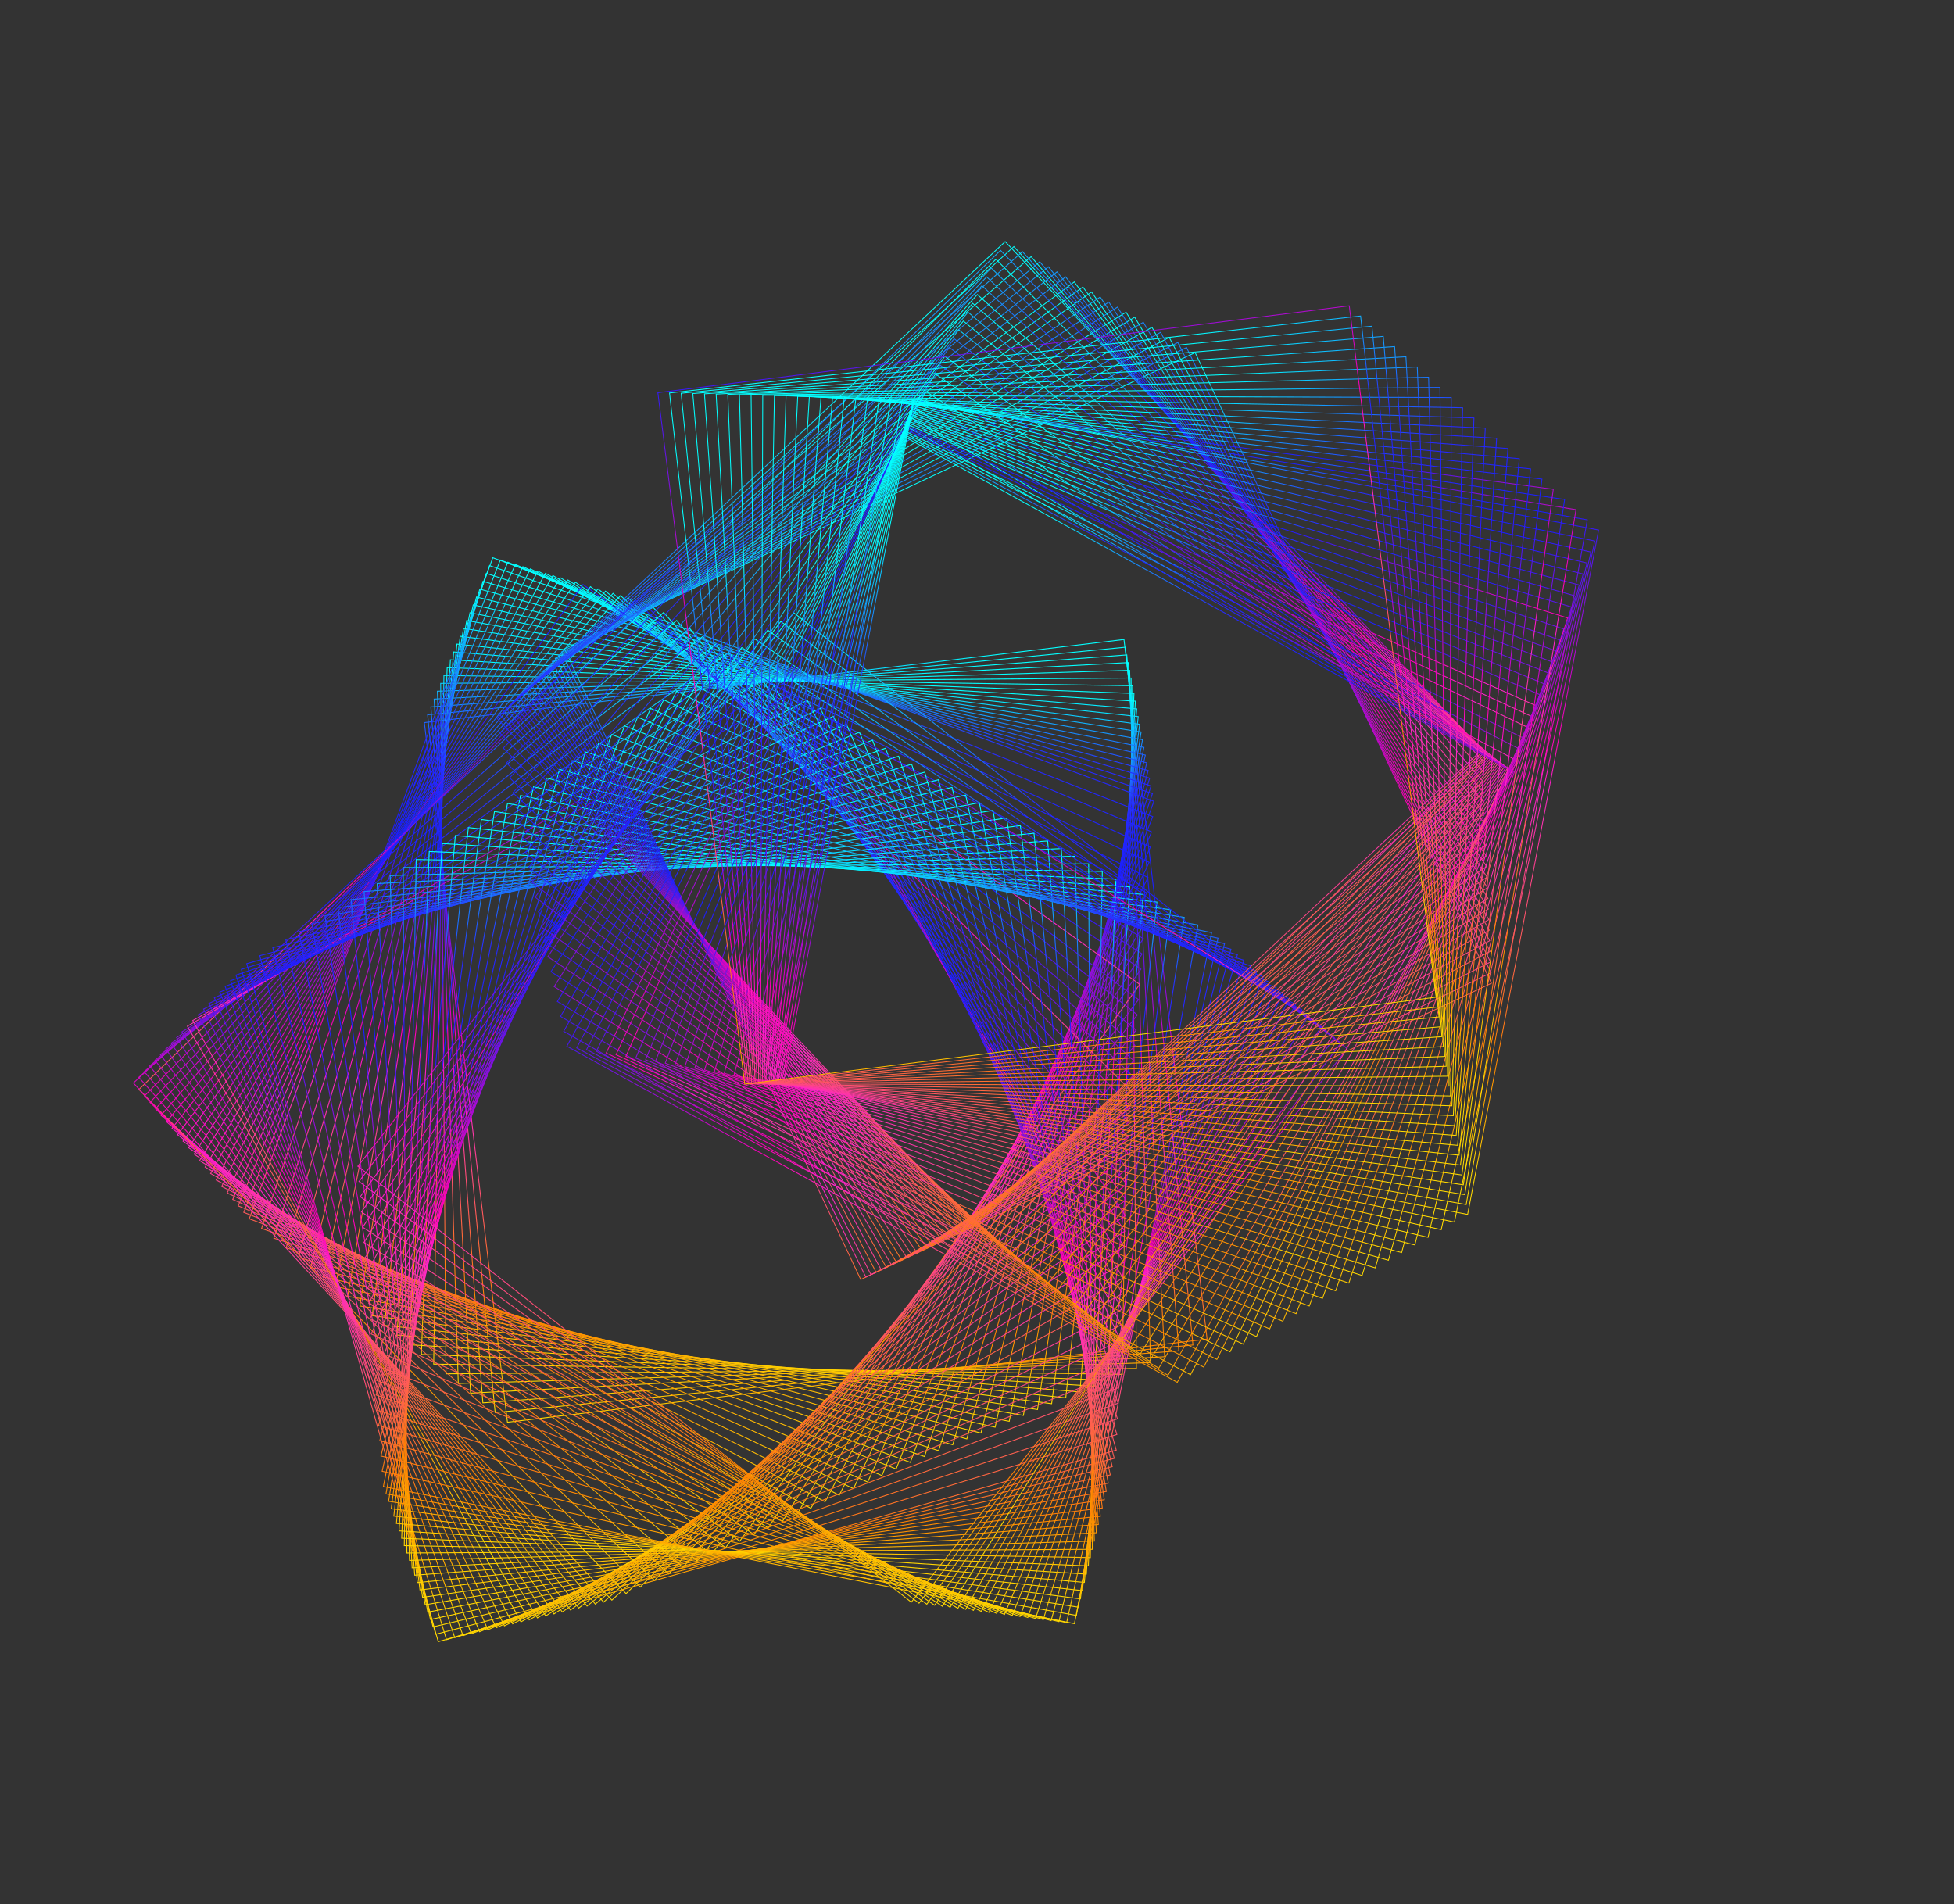 <svg xmlns="http://www.w3.org/2000/svg" xmlns:xlink="http://www.w3.org/1999/xlink" width="713.971" height="695.762" viewBox="0 0 713.971 695.762">
  <rect x="0" y="0" width="713.971" height="695.762" fill="#333333" stroke="none"/>
  <defs>
    <linearGradient id="linear-gradient" x1="0.194" y1="0.775" x2="0.806" y2="0.225" gradientUnits="objectBoundingBox">
      <stop offset="0" stop-color="#ffd900"/>
      <stop offset="0.131" stop-color="#ff8400"/>
      <stop offset="0.396" stop-color="#ff25ca"/>
      <stop offset="0.458" stop-color="#ff00b7"/>
      <stop offset="0.696" stop-color="#1a1eff"/>
      <stop offset="0.812" stop-color="#272bff"/>
      <stop offset="0.981" stop-color="#03ffff"/>
    </linearGradient>
    <linearGradient id="linear-gradient-2" x1="0.2" y1="0.77" x2="0.8" y2="0.23" xlink:href="#linear-gradient"/>
    <linearGradient id="linear-gradient-3" x1="0.205" y1="0.765" x2="0.795" y2="0.235" xlink:href="#linear-gradient"/>
    <linearGradient id="linear-gradient-4" x1="0.211" y1="0.76" x2="0.789" y2="0.24" xlink:href="#linear-gradient"/>
    <linearGradient id="linear-gradient-5" x1="0.216" y1="0.755" x2="0.784" y2="0.245" xlink:href="#linear-gradient"/>
    <linearGradient id="linear-gradient-6" x1="0.222" y1="0.75" x2="0.778" y2="0.25" xlink:href="#linear-gradient"/>
    <linearGradient id="linear-gradient-7" x1="0.228" y1="0.745" x2="0.772" y2="0.255" xlink:href="#linear-gradient"/>
    <linearGradient id="linear-gradient-8" x1="0.233" y1="0.74" x2="0.767" y2="0.26" xlink:href="#linear-gradient"/>
    <linearGradient id="linear-gradient-9" x1="0.235" y1="0.739" x2="0.765" y2="0.261" xlink:href="#linear-gradient"/>
    <linearGradient id="linear-gradient-10" x1="0.228" y1="0.745" x2="0.772" y2="0.255" xlink:href="#linear-gradient"/>
    <linearGradient id="linear-gradient-11" x1="0.222" y1="0.75" x2="0.778" y2="0.25" xlink:href="#linear-gradient"/>
    <linearGradient id="linear-gradient-12" x1="0.216" y1="0.756" x2="0.784" y2="0.244" xlink:href="#linear-gradient"/>
    <linearGradient id="linear-gradient-13" x1="0.209" y1="0.762" x2="0.791" y2="0.238" xlink:href="#linear-gradient"/>
    <linearGradient id="linear-gradient-14" x1="0.203" y1="0.768" x2="0.797" y2="0.232" xlink:href="#linear-gradient"/>
    <linearGradient id="linear-gradient-15" x1="0.196" y1="0.774" x2="0.804" y2="0.226" xlink:href="#linear-gradient"/>
    <linearGradient id="linear-gradient-16" x1="0.19" y1="0.779" x2="0.81" y2="0.221" xlink:href="#linear-gradient"/>
    <linearGradient id="linear-gradient-17" x1="0.183" y1="0.785" x2="0.817" y2="0.215" xlink:href="#linear-gradient"/>
    <linearGradient id="linear-gradient-18" x1="0.176" y1="0.791" x2="0.824" y2="0.209" xlink:href="#linear-gradient"/>
    <linearGradient id="linear-gradient-19" x1="0.17" y1="0.797" x2="0.83" y2="0.203" xlink:href="#linear-gradient"/>
    <linearGradient id="linear-gradient-20" x1="0.163" y1="0.803" x2="0.837" y2="0.197" xlink:href="#linear-gradient"/>
    <linearGradient id="linear-gradient-21" x1="0.156" y1="0.809" x2="0.844" y2="0.191" xlink:href="#linear-gradient"/>
    <linearGradient id="linear-gradient-22" x1="0.15" y1="0.815" x2="0.85" y2="0.185" xlink:href="#linear-gradient"/>
    <linearGradient id="linear-gradient-23" x1="0.143" y1="0.822" x2="0.857" y2="0.178" xlink:href="#linear-gradient"/>
    <linearGradient id="linear-gradient-24" x1="0.136" y1="0.828" x2="0.864" y2="0.172" xlink:href="#linear-gradient"/>
    <linearGradient id="linear-gradient-25" x1="0.128" y1="0.835" x2="0.872" y2="0.165" xlink:href="#linear-gradient"/>
    <linearGradient id="linear-gradient-26" x1="0.121" y1="0.841" x2="0.879" y2="0.159" xlink:href="#linear-gradient"/>
    <linearGradient id="linear-gradient-27" x1="0.113" y1="0.848" x2="0.887" y2="0.152" xlink:href="#linear-gradient"/>
    <linearGradient id="linear-gradient-28" x1="0.105" y1="0.855" x2="0.895" y2="0.145" xlink:href="#linear-gradient"/>
    <linearGradient id="linear-gradient-29" x1="0.097" y1="0.863" x2="0.903" y2="0.137" xlink:href="#linear-gradient"/>
    <linearGradient id="linear-gradient-30" x1="0.089" y1="0.87" x2="0.911" y2="0.13" xlink:href="#linear-gradient"/>
    <linearGradient id="linear-gradient-31" x1="0.08" y1="0.878" x2="0.92" y2="0.122" xlink:href="#linear-gradient"/>
    <linearGradient id="linear-gradient-32" x1="0.072" y1="0.886" x2="0.928" y2="0.114" xlink:href="#linear-gradient"/>
    <linearGradient id="linear-gradient-33" x1="0.062" y1="0.894" x2="0.938" y2="0.106" xlink:href="#linear-gradient"/>
    <linearGradient id="linear-gradient-34" x1="0.053" y1="0.902" x2="0.947" y2="0.098" xlink:href="#linear-gradient"/>
    <linearGradient id="linear-gradient-35" x1="0.043" y1="0.911" x2="0.957" y2="0.089" xlink:href="#linear-gradient"/>
    <linearGradient id="linear-gradient-36" x1="0.033" y1="0.92" x2="0.967" y2="0.08" xlink:href="#linear-gradient"/>
    <linearGradient id="linear-gradient-37" x1="0.023" y1="0.93" x2="0.977" y2="0.07" xlink:href="#linear-gradient"/>
    <linearGradient id="linear-gradient-38" x1="0.012" y1="0.939" x2="0.988" y2="0.061" xlink:href="#linear-gradient"/>
    <linearGradient id="linear-gradient-39" x1="0.001" y1="0.949" x2="0.999" y2="0.051" xlink:href="#linear-gradient"/>
    <linearGradient id="linear-gradient-40" x1="-0.01" y1="0.959" x2="1.01" y2="0.041" xlink:href="#linear-gradient"/>
    <linearGradient id="linear-gradient-41" x1="-0.022" y1="0.97" x2="1.022" y2="0.03" xlink:href="#linear-gradient"/>
    <linearGradient id="linear-gradient-42" x1="-0.016" y1="0.965" x2="1.016" y2="0.035" xlink:href="#linear-gradient"/>
    <linearGradient id="linear-gradient-43" x1="-0.006" y1="0.956" x2="1.006" y2="0.044" xlink:href="#linear-gradient"/>
    <linearGradient id="linear-gradient-44" x1="0.004" y1="0.947" x2="0.996" y2="0.053" xlink:href="#linear-gradient"/>
    <linearGradient id="linear-gradient-45" x1="0.013" y1="0.938" x2="0.987" y2="0.062" xlink:href="#linear-gradient"/>
    <linearGradient id="linear-gradient-46" x1="0.022" y1="0.93" x2="0.978" y2="0.07" xlink:href="#linear-gradient"/>
    <linearGradient id="linear-gradient-47" x1="0.032" y1="0.922" x2="0.968" y2="0.078" xlink:href="#linear-gradient"/>
    <linearGradient id="linear-gradient-48" x1="0.04" y1="0.914" x2="0.96" y2="0.086" xlink:href="#linear-gradient"/>
    <linearGradient id="linear-gradient-49" x1="0.049" y1="0.906" x2="0.951" y2="0.094" xlink:href="#linear-gradient"/>
    <linearGradient id="linear-gradient-50" x1="0.057" y1="0.899" x2="0.943" y2="0.101" xlink:href="#linear-gradient"/>
    <linearGradient id="linear-gradient-51" x1="0.065" y1="0.891" x2="0.935" y2="0.108" xlink:href="#linear-gradient"/>
    <linearGradient id="linear-gradient-52" x1="0.073" y1="0.884" x2="0.927" y2="0.116" xlink:href="#linear-gradient"/>
    <linearGradient id="linear-gradient-53" x1="0.081" y1="0.878" x2="0.919" y2="0.122" xlink:href="#linear-gradient"/>
    <linearGradient id="linear-gradient-54" x1="0.088" y1="0.871" x2="0.912" y2="0.129" xlink:href="#linear-gradient"/>
    <linearGradient id="linear-gradient-55" x1="0.095" y1="0.864" x2="0.905" y2="0.136" xlink:href="#linear-gradient"/>
    <linearGradient id="linear-gradient-56" x1="0.103" y1="0.858" x2="0.897" y2="0.142" xlink:href="#linear-gradient"/>
    <linearGradient id="linear-gradient-57" x1="0.11" y1="0.852" x2="0.89" y2="0.148" xlink:href="#linear-gradient"/>
    <linearGradient id="linear-gradient-58" x1="0.116" y1="0.846" x2="0.884" y2="0.154" xlink:href="#linear-gradient"/>
    <linearGradient id="linear-gradient-59" x1="0.123" y1="0.84" x2="0.877" y2="0.16" xlink:href="#linear-gradient"/>
    <linearGradient id="linear-gradient-60" x1="0.129" y1="0.834" x2="0.871" y2="0.166" xlink:href="#linear-gradient"/>
    <linearGradient id="linear-gradient-61" x1="0.136" y1="0.828" x2="0.864" y2="0.172" xlink:href="#linear-gradient"/>
    <linearGradient id="linear-gradient-62" x1="0.142" y1="0.823" x2="0.858" y2="0.177" xlink:href="#linear-gradient"/>
    <linearGradient id="linear-gradient-63" x1="0.148" y1="0.817" x2="0.852" y2="0.183" xlink:href="#linear-gradient"/>
    <linearGradient id="linear-gradient-64" x1="0.154" y1="0.812" x2="0.846" y2="0.188" xlink:href="#linear-gradient"/>
    <linearGradient id="linear-gradient-65" x1="0.159" y1="0.807" x2="0.841" y2="0.193" xlink:href="#linear-gradient"/>
    <linearGradient id="linear-gradient-66" x1="0.165" y1="0.801" x2="0.835" y2="0.199" xlink:href="#linear-gradient"/>
    <linearGradient id="linear-gradient-67" x1="0.171" y1="0.796" x2="0.829" y2="0.204" xlink:href="#linear-gradient"/>
    <linearGradient id="linear-gradient-68" x1="0.177" y1="0.791" x2="0.823" y2="0.209" xlink:href="#linear-gradient"/>
    <linearGradient id="linear-gradient-69" x1="0.183" y1="0.786" x2="0.817" y2="0.214" xlink:href="#linear-gradient"/>
    <linearGradient id="linear-gradient-70" x1="0.188" y1="0.781" x2="0.812" y2="0.219" xlink:href="#linear-gradient"/>
    <linearGradient id="linear-gradient-71" x1="0.194" y1="0.776" x2="0.806" y2="0.224" xlink:href="#linear-gradient"/>
    <linearGradient id="linear-gradient-72" x1="0.2" y1="0.77" x2="0.8" y2="0.23" xlink:href="#linear-gradient"/>
    <linearGradient id="linear-gradient-73" x1="0.205" y1="0.765" x2="0.795" y2="0.235" xlink:href="#linear-gradient"/>
    <linearGradient id="linear-gradient-74" x1="0.211" y1="0.76" x2="0.789" y2="0.24" xlink:href="#linear-gradient"/>
    <linearGradient id="linear-gradient-75" x1="0.217" y1="0.755" x2="0.783" y2="0.245" xlink:href="#linear-gradient"/>
    <linearGradient id="linear-gradient-76" x1="0.223" y1="0.75" x2="0.777" y2="0.25" xlink:href="#linear-gradient"/>
    <linearGradient id="linear-gradient-77" x1="0.228" y1="0.745" x2="0.772" y2="0.255" xlink:href="#linear-gradient"/>
    <linearGradient id="linear-gradient-78" x1="0.234" y1="0.74" x2="0.766" y2="0.26" xlink:href="#linear-gradient"/>
    <linearGradient id="linear-gradient-79" x1="0.234" y1="0.74" x2="0.766" y2="0.26" xlink:href="#linear-gradient"/>
    <linearGradient id="linear-gradient-80" x1="0.228" y1="0.745" x2="0.772" y2="0.255" xlink:href="#linear-gradient"/>
    <linearGradient id="linear-gradient-81" x1="0.221" y1="0.751" x2="0.779" y2="0.249" xlink:href="#linear-gradient"/>
    <linearGradient id="linear-gradient-82" x1="0.215" y1="0.756" x2="0.785" y2="0.244" xlink:href="#linear-gradient"/>
    <linearGradient id="linear-gradient-83" x1="0.209" y1="0.762" x2="0.791" y2="0.238" xlink:href="#linear-gradient"/>
    <linearGradient id="linear-gradient-84" x1="0.203" y1="0.768" x2="0.797" y2="0.232" xlink:href="#linear-gradient"/>
    <linearGradient id="linear-gradient-85" x1="0.197" y1="0.773" x2="0.803" y2="0.227" xlink:href="#linear-gradient"/>
    <linearGradient id="linear-gradient-86" x1="0.19" y1="0.779" x2="0.81" y2="0.221" xlink:href="#linear-gradient"/>
    <linearGradient id="linear-gradient-87" x1="0.184" y1="0.785" x2="0.816" y2="0.215" xlink:href="#linear-gradient"/>
    <linearGradient id="linear-gradient-88" x1="0.177" y1="0.79" x2="0.823" y2="0.21" xlink:href="#linear-gradient"/>
    <linearGradient id="linear-gradient-89" x1="0.171" y1="0.796" x2="0.829" y2="0.204" xlink:href="#linear-gradient"/>
    <linearGradient id="linear-gradient-90" x1="0.164" y1="0.803" x2="0.836" y2="0.197" xlink:href="#linear-gradient"/>
    <linearGradient id="linear-gradient-91" x1="0.157" y1="0.809" x2="0.843" y2="0.191" xlink:href="#linear-gradient"/>
    <linearGradient id="linear-gradient-92" x1="0.15" y1="0.815" x2="0.85" y2="0.185" xlink:href="#linear-gradient"/>
    <linearGradient id="linear-gradient-93" x1="0.143" y1="0.822" x2="0.857" y2="0.178" xlink:href="#linear-gradient"/>
    <linearGradient id="linear-gradient-94" x1="0.136" y1="0.828" x2="0.864" y2="0.172" xlink:href="#linear-gradient"/>
    <linearGradient id="linear-gradient-95" x1="0.128" y1="0.835" x2="0.872" y2="0.165" xlink:href="#linear-gradient"/>
    <linearGradient id="linear-gradient-96" x1="0.12" y1="0.842" x2="0.88" y2="0.158" xlink:href="#linear-gradient"/>
    <linearGradient id="linear-gradient-97" x1="0.113" y1="0.849" x2="0.887" y2="0.151" xlink:href="#linear-gradient"/>
    <linearGradient id="linear-gradient-98" x1="0.105" y1="0.856" x2="0.895" y2="0.144" xlink:href="#linear-gradient"/>
    <linearGradient id="linear-gradient-99" x1="0.096" y1="0.863" x2="0.904" y2="0.137" xlink:href="#linear-gradient"/>
    <linearGradient id="linear-gradient-100" x1="0.088" y1="0.871" x2="0.912" y2="0.129" xlink:href="#linear-gradient"/>
    <linearGradient id="linear-gradient-101" x1="0.08" y1="0.879" x2="0.92" y2="0.121" xlink:href="#linear-gradient"/>
    <linearGradient id="linear-gradient-102" x1="0.071" y1="0.886" x2="0.929" y2="0.114" xlink:href="#linear-gradient"/>
    <linearGradient id="linear-gradient-103" x1="0.062" y1="0.894" x2="0.938" y2="0.106" xlink:href="#linear-gradient"/>
    <linearGradient id="linear-gradient-104" x1="0.053" y1="0.903" x2="0.947" y2="0.097" xlink:href="#linear-gradient"/>
    <linearGradient id="linear-gradient-105" x1="0.043" y1="0.911" x2="0.957" y2="0.089" xlink:href="#linear-gradient"/>
    <linearGradient id="linear-gradient-106" x1="0.034" y1="0.92" x2="0.966" y2="0.08" xlink:href="#linear-gradient"/>
    <linearGradient id="linear-gradient-107" x1="0.58" y1="1.197" x2="0.98" y2="0.254" xlink:href="#linear-gradient"/>
    <linearGradient id="linear-gradient-108" x1="0.578" y1="1.204" x2="0.984" y2="0.25" xlink:href="#linear-gradient"/>
    <linearGradient id="linear-gradient-109" x1="0.577" y1="1.212" x2="0.987" y2="0.246" xlink:href="#linear-gradient"/>
    <linearGradient id="linear-gradient-110" x1="0.575" y1="1.22" x2="0.991" y2="0.241" xlink:href="#linear-gradient"/>
    <linearGradient id="linear-gradient-111" x1="0.574" y1="1.228" x2="0.994" y2="0.237" xlink:href="#linear-gradient"/>
    <linearGradient id="linear-gradient-112" x1="0.572" y1="1.236" x2="0.998" y2="0.233" xlink:href="#linear-gradient"/>
    <linearGradient id="linear-gradient-113" x1="0.57" y1="1.244" x2="1.002" y2="0.228" xlink:href="#linear-gradient"/>
    <linearGradient id="linear-gradient-114" x1="0.568" y1="1.253" x2="1.005" y2="0.224" xlink:href="#linear-gradient"/>
    <linearGradient id="linear-gradient-115" x1="0.567" y1="1.261" x2="1.009" y2="0.219" xlink:href="#linear-gradient"/>
    <linearGradient id="linear-gradient-116" x1="0.565" y1="1.27" x2="1.013" y2="0.214" xlink:href="#linear-gradient"/>
    <linearGradient id="linear-gradient-117" x1="0.563" y1="1.279" x2="1.017" y2="0.209" xlink:href="#linear-gradient"/>
    <linearGradient id="linear-gradient-118" x1="0.561" y1="1.288" x2="1.021" y2="0.204" xlink:href="#linear-gradient"/>
    <linearGradient id="linear-gradient-119" x1="0.559" y1="1.297" x2="1.025" y2="0.199" xlink:href="#linear-gradient"/>
    <linearGradient id="linear-gradient-120" x1="0.557" y1="1.307" x2="1.03" y2="0.194" xlink:href="#linear-gradient"/>
    <linearGradient id="linear-gradient-121" x1="0.555" y1="1.317" x2="1.034" y2="0.189" xlink:href="#linear-gradient"/>
    <linearGradient id="linear-gradient-122" x1="0.553" y1="1.327" x2="1.038" y2="0.183" xlink:href="#linear-gradient"/>
    <linearGradient id="linear-gradient-123" x1="0.551" y1="1.337" x2="1.043" y2="0.178" xlink:href="#linear-gradient"/>
    <linearGradient id="linear-gradient-124" x1="0.549" y1="1.347" x2="1.048" y2="0.172" xlink:href="#linear-gradient"/>
    <linearGradient id="linear-gradient-125" x1="0.547" y1="1.357" x2="1.052" y2="0.167" xlink:href="#linear-gradient"/>
    <linearGradient id="linear-gradient-126" x1="0.545" y1="1.368" x2="1.057" y2="0.161" xlink:href="#linear-gradient"/>
    <linearGradient id="linear-gradient-127" x1="0.542" y1="1.379" x2="1.062" y2="0.155" xlink:href="#linear-gradient"/>
    <linearGradient id="linear-gradient-128" x1="0.54" y1="1.39" x2="1.067" y2="0.149" xlink:href="#linear-gradient"/>
    <linearGradient id="linear-gradient-129" x1="0.538" y1="1.402" x2="1.072" y2="0.143" xlink:href="#linear-gradient"/>
    <linearGradient id="linear-gradient-130" x1="0.542" y1="1.416" x2="1.085" y2="0.139" xlink:href="#linear-gradient"/>
    <linearGradient id="linear-gradient-131" x1="0.547" y1="1.431" x2="1.097" y2="0.136" xlink:href="#linear-gradient"/>
    <linearGradient id="linear-gradient-132" x1="0.551" y1="1.427" x2="1.098" y2="0.139" xlink:href="#linear-gradient"/>
    <linearGradient id="linear-gradient-133" x1="0.555" y1="1.417" x2="1.094" y2="0.146" xlink:href="#linear-gradient"/>
    <linearGradient id="linear-gradient-134" x1="0.558" y1="1.406" x2="1.091" y2="0.152" xlink:href="#linear-gradient"/>
    <linearGradient id="linear-gradient-135" x1="0.562" y1="1.396" x2="1.087" y2="0.158" xlink:href="#linear-gradient"/>
    <linearGradient id="linear-gradient-136" x1="0.565" y1="1.386" x2="1.083" y2="0.164" xlink:href="#linear-gradient"/>
    <linearGradient id="linear-gradient-137" x1="0.568" y1="1.376" x2="1.08" y2="0.17" xlink:href="#linear-gradient"/>
    <linearGradient id="linear-gradient-138" x1="0.571" y1="1.367" x2="1.077" y2="0.176" xlink:href="#linear-gradient"/>
    <linearGradient id="linear-gradient-139" x1="0.574" y1="1.357" x2="1.073" y2="0.182" xlink:href="#linear-gradient"/>
    <linearGradient id="linear-gradient-140" x1="0.577" y1="1.348" x2="1.07" y2="0.187" xlink:href="#linear-gradient"/>
    <linearGradient id="linear-gradient-141" x1="0.58" y1="1.339" x2="1.067" y2="0.193" xlink:href="#linear-gradient"/>
    <linearGradient id="linear-gradient-142" x1="0.583" y1="1.331" x2="1.064" y2="0.198" xlink:href="#linear-gradient"/>
    <linearGradient id="linear-gradient-143" x1="0.586" y1="1.322" x2="1.061" y2="0.203" xlink:href="#linear-gradient"/>
    <linearGradient id="linear-gradient-144" x1="0.589" y1="1.314" x2="1.058" y2="0.208" xlink:href="#linear-gradient"/>
    <linearGradient id="linear-gradient-145" x1="0.591" y1="1.306" x2="1.055" y2="0.213" xlink:href="#linear-gradient"/>
    <linearGradient id="linear-gradient-146" x1="0.594" y1="1.298" x2="1.052" y2="0.218" xlink:href="#linear-gradient"/>
    <linearGradient id="linear-gradient-147" x1="0.596" y1="1.29" x2="1.05" y2="0.222" xlink:href="#linear-gradient"/>
    <linearGradient id="linear-gradient-148" x1="0.599" y1="1.282" x2="1.047" y2="0.227" xlink:href="#linear-gradient"/>
    <linearGradient id="linear-gradient-149" x1="0.601" y1="1.275" x2="1.044" y2="0.232" xlink:href="#linear-gradient"/>
    <linearGradient id="linear-gradient-150" x1="0.604" y1="1.267" x2="1.042" y2="0.236" xlink:href="#linear-gradient"/>
    <linearGradient id="linear-gradient-151" x1="0.606" y1="1.26" x2="1.039" y2="0.24" xlink:href="#linear-gradient"/>
    <linearGradient id="linear-gradient-152" x1="0.607" y1="1.25" x2="1.035" y2="0.241" xlink:href="#linear-gradient"/>
    <linearGradient id="linear-gradient-153" x1="0.608" y1="1.239" x2="1.031" y2="0.242" xlink:href="#linear-gradient"/>
    <linearGradient id="linear-gradient-154" x1="0.608" y1="1.229" x2="1.027" y2="0.243" xlink:href="#linear-gradient"/>
    <linearGradient id="linear-gradient-155" x1="0.609" y1="1.219" x2="1.023" y2="0.244" xlink:href="#linear-gradient"/>
    <linearGradient id="linear-gradient-156" x1="0.61" y1="1.209" x2="1.019" y2="0.245" xlink:href="#linear-gradient"/>
    <linearGradient id="linear-gradient-157" x1="0.61" y1="1.2" x2="1.015" y2="0.246" xlink:href="#linear-gradient"/>
    <linearGradient id="linear-gradient-158" x1="0.611" y1="1.19" x2="1.011" y2="0.247" xlink:href="#linear-gradient"/>
    <linearGradient id="linear-gradient-159" x1="0.612" y1="1.18" x2="1.007" y2="0.248" xlink:href="#linear-gradient"/>
    <linearGradient id="linear-gradient-160" x1="0.612" y1="1.171" x2="1.003" y2="0.249" xlink:href="#linear-gradient"/>
    <linearGradient id="linear-gradient-161" x1="0.613" y1="1.161" x2="1" y2="0.25" xlink:href="#linear-gradient"/>
    <linearGradient id="linear-gradient-162" x1="0.614" y1="1.152" x2="0.996" y2="0.251" xlink:href="#linear-gradient"/>
    <linearGradient id="linear-gradient-163" x1="0.614" y1="1.143" x2="0.992" y2="0.252" xlink:href="#linear-gradient"/>
    <linearGradient id="linear-gradient-164" x1="0.615" y1="1.134" x2="0.989" y2="0.253" xlink:href="#linear-gradient"/>
    <linearGradient id="linear-gradient-165" x1="0.615" y1="1.125" x2="0.985" y2="0.254" xlink:href="#linear-gradient"/>
    <linearGradient id="linear-gradient-166" x1="0.616" y1="1.116" x2="0.981" y2="0.255" xlink:href="#linear-gradient"/>
    <linearGradient id="linear-gradient-167" x1="0.617" y1="1.107" x2="0.978" y2="0.256" xlink:href="#linear-gradient"/>
    <linearGradient id="linear-gradient-168" x1="0.617" y1="1.098" x2="0.974" y2="0.257" xlink:href="#linear-gradient"/>
    <linearGradient id="linear-gradient-169" x1="0.618" y1="1.09" x2="0.971" y2="0.258" xlink:href="#linear-gradient"/>
    <linearGradient id="linear-gradient-170" x1="0.618" y1="1.081" x2="0.968" y2="0.258" xlink:href="#linear-gradient"/>
    <linearGradient id="linear-gradient-171" x1="0.619" y1="1.072" x2="0.964" y2="0.259" xlink:href="#linear-gradient"/>
    <linearGradient id="linear-gradient-172" x1="0.62" y1="1.064" x2="0.961" y2="0.26" xlink:href="#linear-gradient"/>
    <linearGradient id="linear-gradient-173" x1="0.62" y1="1.056" x2="0.957" y2="0.261" xlink:href="#linear-gradient"/>
    <linearGradient id="linear-gradient-174" x1="0.619" y1="1.052" x2="0.953" y2="0.266" xlink:href="#linear-gradient"/>
    <linearGradient id="linear-gradient-175" x1="0.618" y1="1.048" x2="0.948" y2="0.272" xlink:href="#linear-gradient"/>
    <linearGradient id="linear-gradient-176" x1="0.617" y1="1.044" x2="0.943" y2="0.277" xlink:href="#linear-gradient"/>
    <linearGradient id="linear-gradient-177" x1="0.616" y1="1.041" x2="0.938" y2="0.282" xlink:href="#linear-gradient"/>
    <linearGradient id="linear-gradient-178" x1="0.615" y1="1.037" x2="0.933" y2="0.288" xlink:href="#linear-gradient"/>
    <linearGradient id="linear-gradient-179" x1="0.614" y1="1.033" x2="0.928" y2="0.293" xlink:href="#linear-gradient"/>
    <linearGradient id="linear-gradient-180" x1="0.613" y1="1.029" x2="0.923" y2="0.298" xlink:href="#linear-gradient"/>
    <linearGradient id="linear-gradient-181" x1="0.612" y1="1.026" x2="0.919" y2="0.304" xlink:href="#linear-gradient"/>
    <linearGradient id="linear-gradient-182" x1="0.611" y1="1.022" x2="0.914" y2="0.309" xlink:href="#linear-gradient"/>
    <linearGradient id="linear-gradient-183" x1="0.61" y1="1.018" x2="0.909" y2="0.314" xlink:href="#linear-gradient"/>
    <linearGradient id="linear-gradient-184" x1="0.609" y1="1.015" x2="0.904" y2="0.319" xlink:href="#linear-gradient"/>
    <linearGradient id="linear-gradient-185" x1="0.608" y1="1.011" x2="0.899" y2="0.325" xlink:href="#linear-gradient"/>
    <linearGradient id="linear-gradient-186" x1="0.607" y1="1.007" x2="0.894" y2="0.33" xlink:href="#linear-gradient"/>
    <linearGradient id="linear-gradient-187" x1="0.606" y1="1.003" x2="0.89" y2="0.335" xlink:href="#linear-gradient"/>
    <linearGradient id="linear-gradient-188" x1="0.605" y1="1" x2="0.885" y2="0.341" xlink:href="#linear-gradient"/>
    <linearGradient id="linear-gradient-189" x1="0.603" y1="0.997" x2="0.88" y2="0.345" xlink:href="#linear-gradient"/>
    <linearGradient id="linear-gradient-190" x1="0.598" y1="1.003" x2="0.88" y2="0.341" xlink:href="#linear-gradient"/>
    <linearGradient id="linear-gradient-191" x1="0.594" y1="1.009" x2="0.879" y2="0.336" xlink:href="#linear-gradient"/>
    <linearGradient id="linear-gradient-192" x1="0.589" y1="1.014" x2="0.878" y2="0.332" xlink:href="#linear-gradient"/>
    <linearGradient id="linear-gradient-193" x1="0.584" y1="1.02" x2="0.877" y2="0.328" xlink:href="#linear-gradient"/>
    <linearGradient id="linear-gradient-194" x1="0.579" y1="1.025" x2="0.876" y2="0.324" xlink:href="#linear-gradient"/>
    <linearGradient id="linear-gradient-195" x1="0.574" y1="1.031" x2="0.875" y2="0.32" xlink:href="#linear-gradient"/>
  </defs>
  <g id="Group_16149" data-name="Group 16149" transform="translate(-114.711 -426.013)">
    <g id="Group_16151" data-name="Group 16151">
      <g id="Group_16113" data-name="Group 16113" transform="translate(-342.871 481.444) rotate(-45)">
        <g id="Group_16150" data-name="Group 16150">
          <g id="Group_16110" data-name="Group 16110" transform="translate(51.615 555.578)">
            <g id="Group_14053" data-name="Group 14053" transform="translate(0 0)">
              <path id="Path_15268" data-name="Path 15268" d="M470.963,495.595l-.125-.1L268.482,336.109l.1-.126L427.968,133.627l.124.1L630.449,293.114l-.1.125ZM268.931,336.056,470.909,495.146,630,293.167,428.022,134.075Z" transform="translate(-193.911 -108.729)" stroke="rgba(0,0,0,0)" stroke-miterlimit="10" stroke-width="1" fill="url(#linear-gradient)"/>
              <path id="Path_15269" data-name="Path 15269" d="M464.7,491.551l-.123-.1L266.722,328.516l.1-.124L429.758,130.531l.123.1L627.741,293.568l-.1.123ZM267.171,328.472,464.661,491.1l162.631-197.49L429.8,130.981Z" transform="translate(-192.826 -106.82)" stroke="rgba(0,0,0,0)" stroke-miterlimit="10" stroke-width="1" fill="url(#linear-gradient-2)"/>
              <path id="Path_15270" data-name="Path 15270" d="M458.447,487.508l-.121-.1L264.961,320.922l.1-.121L431.548,127.434l.121.1L625.033,294.022l-.105.121ZM265.411,320.888l193,166.17,166.17-193-193-166.172Z" transform="translate(-191.74 -104.91)" stroke="rgba(0,0,0,0)" stroke-miterlimit="10" stroke-width="1" fill="url(#linear-gradient-3)"/>
              <path id="Path_15271" data-name="Path 15271" d="M452.186,483.465l-.118-.107L263.2,313.327,433.337,124.338l.118.107,188.87,170.031-.107.119ZM263.65,313.3l188.512,169.71L621.873,294.5,433.36,124.789Z" transform="translate(-190.653 -103)" stroke="rgba(0,0,0,0)" stroke-miterlimit="10" stroke-width="1" fill="url(#linear-gradient-4)"/>
              <path id="Path_15272" data-name="Path 15272" d="M445.928,479.421l-.116-.11L261.439,305.733l.11-.116L435.126,121.242l.116.109,184.374,173.58-.11.116ZM261.89,305.719,445.915,478.97l173.25-184.025L435.14,121.693Z" transform="translate(-189.568 -101.091)" stroke="rgba(0,0,0,0)" stroke-miterlimit="10" stroke-width="1" fill="url(#linear-gradient-5)"/>
              <path id="Path_15273" data-name="Path 15273" d="M439.672,475.378l-.115-.112L259.68,298.14l.112-.113L436.918,118.147l.113.112L616.909,295.386l-.112.114ZM260.131,298.136l179.537,176.79L616.458,295.39,436.922,118.6Z" transform="translate(-188.483 -99.182)" stroke="rgba(0,0,0,0)" stroke-miterlimit="10" stroke-width="1" fill="url(#linear-gradient-6)"/>
              <path id="Path_15274" data-name="Path 15274" d="M433.414,471.335l-.112-.115L257.92,290.546l.115-.111L438.708,115.051l.111.115L614.2,295.841l-.115.111ZM258.371,290.553,433.42,470.883,613.75,295.834,438.7,115.5Z" transform="translate(-187.397 -97.272)" stroke="rgba(0,0,0,0)" stroke-miterlimit="10" stroke-width="1" fill="url(#linear-gradient-7)"/>
              <path id="Path_15275" data-name="Path 15275" d="M427.154,467.292l-.108-.117L256.158,282.953l.118-.109L440.5,111.957l.108.117L611.493,296.3l-.117.108ZM256.61,282.97,427.171,466.84,611.041,296.279,440.48,112.408Z" transform="translate(-186.311 -95.364)" stroke="rgba(0,0,0,0)" stroke-miterlimit="10" stroke-width="1" fill="url(#linear-gradient-8)"/>
              <path id="Path_15276" data-name="Path 15276" d="M420.9,463.248l-.106-.119L254.4,275.359l.12-.106L442.29,108.862l.106.12,166.389,187.77-.119.106ZM254.851,275.386,420.923,462.8,608.335,296.724,442.262,109.313Z" transform="translate(-185.226 -93.455)" stroke="rgba(0,0,0,0)" stroke-miterlimit="10" stroke-width="1" fill="url(#linear-gradient-9)"/>
              <path id="Path_15277" data-name="Path 15277" d="M414.64,459.206l-.1-.123-161.9-191.316.121-.1,191.317-161.9.1.121,161.9,191.318-.122.1ZM253.092,267.8,414.677,458.755,605.627,297.17,444.043,106.218Z" transform="translate(-184.142 -91.547)" stroke="rgba(0,0,0,0)" stroke-miterlimit="10" stroke-width="1" fill="url(#linear-gradient-10)"/>
              <path id="Path_15278" data-name="Path 15278" d="M408.383,455.162l-.1-.124-157.4-194.865.124-.1,194.864-157.4.1.124,157.4,194.865-.124.1ZM251.332,260.222l157.1,194.492,194.491-157.1-157.1-194.492Z" transform="translate(-183.058 -89.639)" stroke="rgba(0,0,0,0)" stroke-miterlimit="10" stroke-width="1" fill="url(#linear-gradient-11)"/>
              <path id="Path_15279" data-name="Path 15279" d="M402.124,451.119l-.1-.127-152.9-198.412.127-.1L447.663,99.58l.1.127,152.9,198.412-.126.1ZM249.572,252.639,402.183,450.671l198.032-152.61L447.6,100.028Z" transform="translate(-181.972 -87.73)" stroke="rgba(0,0,0,0)" stroke-miterlimit="10" stroke-width="1" fill="url(#linear-gradient-12)"/>
              <path id="Path_15280" data-name="Path 15280" d="M395.867,447.077l-.095-.129L247.366,244.989l.129-.1L449.455,96.487l.094.129L597.955,298.575l-.129.1ZM247.812,245.057,395.936,446.63,597.508,298.507,449.386,96.933Z" transform="translate(-180.888 -85.823)" stroke="rgba(0,0,0,0)" stroke-miterlimit="10" stroke-width="1" fill="url(#linear-gradient-13)"/>
              <path id="Path_15281" data-name="Path 15281" d="M389.61,443.034l-.091-.131L245.608,237.4l.131-.092L451.246,93.394l.091.13L595.247,299.032l-.131.092ZM246.054,237.475,389.689,442.589,594.8,298.954,451.167,93.839Z" transform="translate(-179.804 -83.915)" stroke="rgba(0,0,0,0)" stroke-miterlimit="10" stroke-width="1" fill="url(#linear-gradient-14)"/>
              <path id="Path_15282" data-name="Path 15282" d="M383.355,438.991l-.089-.133L243.853,229.8l.133-.089L453.039,90.3l.089.133L592.542,299.488l-.133.088ZM244.3,229.892,383.444,438.548,592.1,299.4,452.95,90.744Z" transform="translate(-178.721 -82.007)" stroke="rgba(0,0,0,0)" stroke-miterlimit="10" stroke-width="1" fill="url(#linear-gradient-15)"/>
              <path id="Path_15283" data-name="Path 15283" d="M377.1,434.948l-.085-.135-134.919-212.6.135-.085L454.83,87.209l.086.135,134.917,212.6-.135.085ZM242.536,222.311,377.2,434.508l212.2-134.661L454.732,87.65Z" transform="translate(-177.637 -80.1)" stroke="rgba(0,0,0,0)" stroke-miterlimit="10" stroke-width="1" fill="url(#linear-gradient-16)"/>
              <path id="Path_15284" data-name="Path 15284" d="M370.843,430.906l-.082-.137L240.338,214.62l.137-.082L456.622,84.116l.082.137L587.127,300.4l-.137.082ZM240.776,214.729,370.951,430.468,586.689,300.293,456.513,84.554Z" transform="translate(-176.553 -78.193)" stroke="rgba(0,0,0,0)" stroke-miterlimit="10" stroke-width="1" fill="url(#linear-gradient-17)"/>
              <path id="Path_15285" data-name="Path 15285" d="M364.586,426.863l-.079-.138L238.58,207.029l.138-.079,219.7-125.926.079.139,125.925,219.7-.138.079ZM239.017,207.148,364.7,426.428,583.983,300.74,458.3,81.46Z" transform="translate(-175.469 -76.286)" stroke="rgba(0,0,0,0)" stroke-miterlimit="10" stroke-width="1" fill="url(#linear-gradient-18)"/>
              <path id="Path_15286" data-name="Path 15286" d="M358.331,422.821l-.076-.14L236.826,199.438l.14-.077L460.208,77.933l.076.14,121.43,223.243-.141.077ZM237.259,199.566l121.2,222.822,222.821-121.2L460.08,78.366Z" transform="translate(-174.387 -74.379)" stroke="rgba(0,0,0,0)" stroke-miterlimit="10" stroke-width="1" fill="url(#linear-gradient-19)"/>
              <path id="Path_15287" data-name="Path 15287" d="M352.075,418.779l-.073-.142L235.068,191.847l.143-.073L462,74.841l.074.142L579.005,301.772l-.143.074ZM235.5,191.984,352.212,418.348,578.574,301.634,461.861,75.271Z" transform="translate(-173.303 -72.472)" stroke="rgba(0,0,0,0)" stroke-miterlimit="10" stroke-width="1" fill="url(#linear-gradient-20)"/>
              <path id="Path_15288" data-name="Path 15288" d="M345.821,414.736l-.07-.143L233.314,184.257l.143-.07L463.793,71.75l.07.143L576.3,302.229l-.143.07ZM233.741,184.4,345.968,414.309l229.9-112.227L463.646,72.177Z" transform="translate(-172.221 -70.566)" stroke="rgba(0,0,0,0)" stroke-miterlimit="10" stroke-width="1" fill="url(#linear-gradient-21)"/>
              <path id="Path_15289" data-name="Path 15289" d="M339.566,410.694l-.067-.145L231.559,176.667l.145-.067L465.585,68.66l.067.144L573.593,302.687l-.146.067ZM231.982,176.823l107.74,233.448,233.447-107.74L465.429,69.083Z" transform="translate(-171.139 -68.66)" stroke="rgba(0,0,0,0)" stroke-miterlimit="10" stroke-width="1" fill="url(#linear-gradient-22)"/>
              <path id="Path_15290" data-name="Path 15290" d="M334.594,412.768l-.064-.146-102.326-235,.147-.064,235-102.324.065.146,102.324,235-.146.064ZM232.626,177.784,334.759,412.348,569.321,310.214,467.189,75.651Z" transform="translate(-171.537 -72.713)" stroke="rgba(0,0,0,0)" stroke-miterlimit="10" stroke-width="1" fill="url(#linear-gradient-23)"/>
              <path id="Path_15291" data-name="Path 15291" d="M329.622,414.841l-.06-.148L232.854,178.57l.147-.06L469.124,81.8l.06.148,96.708,236.123-.148.061Zm-96.352-236.1L329.8,414.425,565.476,317.9,468.95,82.219Z" transform="translate(-171.937 -76.766)" stroke="rgba(0,0,0,0)" stroke-miterlimit="10" stroke-width="1" fill="url(#linear-gradient-24)"/>
              <path id="Path_15292" data-name="Path 15292" d="M324.652,416.915l-.057-.149L233.5,179.523l.149-.057L470.894,88.374l.057.149,91.092,237.244-.149.057ZM233.914,179.706l90.921,236.8,236.8-90.92-90.92-236.8Z" transform="translate(-172.337 -80.819)" stroke="rgba(0,0,0,0)" stroke-miterlimit="10" stroke-width="1" fill="url(#linear-gradient-25)"/>
              <path id="Path_15293" data-name="Path 15293" d="M319.68,418.988l-.053-.15L234.15,180.474l.15-.054L472.664,94.945l.053.151L558.193,333.46l-.151.053ZM234.558,180.667l85.314,237.914,237.913-85.315L472.47,95.354Z" transform="translate(-172.737 -84.872)" stroke="rgba(0,0,0,0)" stroke-miterlimit="10" stroke-width="1" fill="url(#linear-gradient-26)"/>
              <path id="Path_15294" data-name="Path 15294" d="M314.708,421.063l-.051-.151L234.8,181.427l.151-.05,239.483-79.859.051.151,79.858,239.483-.151.051ZM235.2,181.629,314.91,420.659l239.028-79.708L474.231,101.922Z" transform="translate(-173.136 -88.926)" stroke="rgba(0,0,0,0)" stroke-miterlimit="10" stroke-width="1" fill="url(#linear-gradient-27)"/>
              <path id="Path_15295" data-name="Path 15295" d="M309.737,423.137l-.048-.153-74.243-240.6.153-.048,240.6-74.242.048.153,74.242,240.6-.153.048ZM235.846,182.591l74.1,240.146,240.145-74.1-74.1-240.146Z" transform="translate(-173.537 -92.98)" stroke="rgba(0,0,0,0)" stroke-miterlimit="10" stroke-width="1" fill="url(#linear-gradient-28)"/>
              <path id="Path_15296" data-name="Path 15296" d="M304.767,425.211l-.043-.153L236.1,183.333l.153-.044,241.723-68.625.044.154,68.625,241.723-.153.043ZM236.491,183.553l68.5,241.264,241.262-68.5-68.5-241.263Z" transform="translate(-173.938 -97.034)" stroke="rgba(0,0,0,0)" stroke-miterlimit="10" stroke-width="1" fill="url(#linear-gradient-29)"/>
              <path id="Path_15297" data-name="Path 15297" d="M299.8,427.284l-.04-.154-63.01-242.844.154-.04,242.843-63.009.04.154,63.011,242.843-.154.04ZM237.135,184.515l62.89,242.38L542.4,364.006l-62.889-242.38Z" transform="translate(-174.338 -101.088)" stroke="rgba(0,0,0,0)" stroke-miterlimit="10" stroke-width="1" fill="url(#linear-gradient-30)"/>
              <path id="Path_15298" data-name="Path 15298" d="M294.826,429.359l-.037-.155L237.4,185.24l.156-.037L481.514,127.81l.036.156,57.394,243.963-.156.036ZM237.78,185.477l57.283,243.5,243.5-57.284-57.285-243.5Z" transform="translate(-174.739 -105.142)" stroke="rgba(0,0,0,0)" stroke-miterlimit="10" stroke-width="1" fill="url(#linear-gradient-31)"/>
              <path id="Path_15299" data-name="Path 15299" d="M289.856,431.433l-.033-.156L238.047,186.193l.156-.033,245.083-51.776.033.156,51.776,245.083-.156.033ZM238.425,186.44,290.1,431.055l244.614-51.678L483.038,134.763Z" transform="translate(-175.14 -109.196)" stroke="rgba(0,0,0,0)" stroke-miterlimit="10" stroke-width="1" fill="url(#linear-gradient-32)"/>
              <path id="Path_15300" data-name="Path 15300" d="M284.885,433.506l-.029-.157-46.162-246.2.158-.029,246.2-46.16.03.157,46.16,246.2-.157.03ZM239.067,187.4,285.14,433.134l245.731-46.072L484.8,141.33Z" transform="translate(-175.539 -113.25)" stroke="rgba(0,0,0,0)" stroke-miterlimit="10" stroke-width="1" fill="url(#linear-gradient-33)"/>
              <path id="Path_15301" data-name="Path 15301" d="M279.916,435.581l-.026-.158L239.346,188.1l.158-.026,247.322-40.543.026.158L527.4,395.012l-.158.026Zm-40.2-247.216,40.467,246.85,246.849-40.465L486.563,147.9Z" transform="translate(-175.942 -117.305)" stroke="rgba(0,0,0,0)" stroke-miterlimit="10" stroke-width="1" fill="url(#linear-gradient-34)"/>
              <path id="Path_15302" data-name="Path 15302" d="M274.946,437.655l-.022-.158L240,189.055l.159-.022L488.6,154.106l.022.158,34.925,248.442-.157.022ZM240.357,189.327l34.861,247.968,247.967-34.861-34.86-247.968Z" transform="translate(-176.342 -121.36)" stroke="rgba(0,0,0,0)" stroke-miterlimit="10" stroke-width="1" fill="url(#linear-gradient-35)"/>
              <path id="Path_15303" data-name="Path 15303" d="M269.978,439.729l-.018-.158L240.648,190.01l.158-.018,249.562-29.31.019.159L519.7,410.4l-.158.019ZM241,190.29l29.256,249.085,249.085-29.254L490.088,161.035Z" transform="translate(-176.745 -125.415)" stroke="rgba(0,0,0,0)" stroke-miterlimit="10" stroke-width="1" fill="url(#linear-gradient-36)"/>
              <path id="Path_15304" data-name="Path 15304" d="M265.009,441.8l-.015-.159L241.3,190.965l.159-.015,250.68-23.694.015.159L515.848,418.1l-.16.015ZM241.647,191.253l23.65,250.2,250.2-23.648L491.851,167.6Z" transform="translate(-177.146 -129.47)" stroke="rgba(0,0,0,0)" stroke-miterlimit="10" stroke-width="1" fill="url(#linear-gradient-37)"/>
              <path id="Path_15305" data-name="Path 15305" d="M260.04,443.88l-.012-.16-18.077-251.8.159-.012,251.8-18.076.011.159L512,425.791l-.16.011ZM242.292,192.216l18.044,251.322L511.656,425.5,493.614,174.173Z" transform="translate(-177.548 -133.526)" stroke="rgba(0,0,0,0)" stroke-miterlimit="10" stroke-width="1" fill="url(#linear-gradient-38)"/>
              <path id="Path_15306" data-name="Path 15306" d="M255.072,445.953l-.008-.159L242.6,192.875l.16-.008,252.919-12.461.007.16,12.461,252.919-.159.008ZM242.938,193.178l12.438,252.441,252.439-12.437-12.436-252.44Z" transform="translate(-177.95 -137.581)" stroke="rgba(0,0,0,0)" stroke-miterlimit="10" stroke-width="1" fill="url(#linear-gradient-39)"/>
              <path id="Path_15307" data-name="Path 15307" d="M250.1,448.028l0-.16-6.844-254.038.16,0,254.037-6.844,0,.16L504.3,441.179l-.16,0ZM243.583,194.14,250.415,447.7l253.558-6.83-6.832-253.559Z" transform="translate(-178.352 -141.636)" stroke="rgba(0,0,0,0)" stroke-miterlimit="10" stroke-width="1" fill="url(#linear-gradient-40)"/>
              <path id="Path_15308" data-name="Path 15308" d="M245.135,450.1v-.16l-1.228-255.157h.159l255.158-1.227v.16l1.227,255.157h-.16Zm-.907-255,1.226,254.678,254.677-1.226-1.225-254.677Z" transform="translate(-178.754 -145.693)" stroke="rgba(0,0,0,0)" stroke-miterlimit="10" stroke-width="1" fill="url(#linear-gradient-41)"/>
              <path id="Path_15309" data-name="Path 15309" d="M489.535,449.5l-.159,0L233.1,445.109l0-.159,4.389-256.277.16,0,256.276,4.389,0,.16Zm-256.111-4.707,255.8,4.382,4.382-255.8L237.8,189Z" transform="translate(-172.089 -142.68)" stroke="rgba(0,0,0,0)" stroke-miterlimit="10" stroke-width="1" fill="url(#linear-gradient-42)"/>
              <path id="Path_15310" data-name="Path 15310" d="M476.642,448.152l-.159-.006L219.088,438.14l.007-.16,10-257.395.16.006L486.654,190.6l-.006.16ZM219.42,437.833l256.916,9.987L486.322,190.9l-256.916-9.988Z" transform="translate(-163.447 -137.691)" stroke="rgba(0,0,0,0)" stroke-miterlimit="10" stroke-width="1" fill="url(#linear-gradient-43)"/>
              <path id="Path_15311" data-name="Path 15311" d="M468.173,451.914l-.159-.009L212.171,436.386l.01-.16L227.7,180.383l256,15.528-.01.159ZM212.509,436.087l255.365,15.49L483.363,196.21,228,180.721Z" transform="translate(-159.181 -137.567)" stroke="rgba(0,0,0,0)" stroke-miterlimit="10" stroke-width="1" fill="url(#linear-gradient-44)"/>
              <path id="Path_15312" data-name="Path 15312" d="M459.707,455.677l-.16-.013-254.291-21.03.013-.159L226.3,180.182l.159.013,254.292,21.031-.014.159ZM205.6,434.341l253.814,20.991,20.992-253.815L226.592,180.526Z" transform="translate(-154.917 -137.443)" stroke="rgba(0,0,0,0)" stroke-miterlimit="10" stroke-width="1" fill="url(#linear-gradient-45)"/>
              <path id="Path_15313" data-name="Path 15313" d="M451.239,459.44l-.16-.016L198.34,432.88l.017-.159L224.9,179.98l.159.016L477.8,206.54l-.016.159ZM198.692,432.6l252.263,26.494,26.493-252.264L225.185,180.331Z" transform="translate(-150.65 -137.318)" stroke="rgba(0,0,0,0)" stroke-miterlimit="10" stroke-width="1" fill="url(#linear-gradient-46)"/>
              <path id="Path_15314" data-name="Path 15314" d="M442.772,463.2l-.158-.02L191.426,431.127l.02-.158L223.5,179.779l.159.02,251.188,32.056-.02.158ZM191.783,430.85l250.712,32,32-250.714-250.714-32Z" transform="translate(-146.386 -137.194)" stroke="rgba(0,0,0,0)" stroke-miterlimit="10" stroke-width="1" fill="url(#linear-gradient-47)"/>
              <path id="Path_15315" data-name="Path 15315" d="M434.305,466.965l-.158-.024L184.512,429.372l.023-.158L222.1,179.577l.158.024L471.9,217.17l-.024.158ZM184.875,429.1l249.162,37.5,37.5-249.164-249.163-37.5Z" transform="translate(-142.122 -137.07)" stroke="rgba(0,0,0,0)" stroke-miterlimit="10" stroke-width="1" fill="url(#linear-gradient-48)"/>
              <path id="Path_15316" data-name="Path 15316" d="M425.836,470.728l-.157-.027L177.594,427.62l.028-.157L220.7,179.377l.157.027,248.086,43.082-.027.158ZM177.963,427.36l247.613,43,43-247.613-247.614-43Z" transform="translate(-137.855 -136.946)" stroke="rgba(0,0,0,0)" stroke-miterlimit="10" stroke-width="1" fill="url(#linear-gradient-49)"/>
              <path id="Path_15317" data-name="Path 15317" d="M417.37,474.491l-.157-.031L170.68,425.866l.031-.157,48.594-246.533.156.031L466,227.8l-.031.157ZM171.056,425.614l246.062,48.5,48.5-246.063-246.063-48.5Z" transform="translate(-133.591 -136.822)" stroke="rgba(0,0,0,0)" stroke-miterlimit="10" stroke-width="1" fill="url(#linear-gradient-50)"/>
              <path id="Path_15318" data-name="Path 15318" d="M408.9,478.254l-.156-.034L163.766,424.113l.034-.156,54.106-244.981.156.034,244.982,54.107-.034.156ZM164.147,423.87l244.512,54,54-244.514-244.513-54Z" transform="translate(-129.326 -136.699)" stroke="rgba(0,0,0,0)" stroke-miterlimit="10" stroke-width="1" fill="url(#linear-gradient-51)"/>
              <path id="Path_15319" data-name="Path 15319" d="M400.435,482.018,156.852,422.36,216.51,178.775l.154.038,243.43,59.619Zm-243.2-59.893L400.2,481.631l59.506-242.964L216.744,179.161Z" transform="translate(-125.062 -136.575)" stroke="rgba(0,0,0,0)" stroke-miterlimit="10" stroke-width="1" fill="url(#linear-gradient-52)"/>
              <path id="Path_15320" data-name="Path 15320" d="M391.968,485.781l-.155-.042L149.938,420.607l.041-.154,65.133-241.877.153.042,241.878,65.132-.042.154Zm-241.638-65.4,241.413,65.008,65.009-241.415L215.336,178.966Z" transform="translate(-120.798 -136.452)" stroke="rgba(0,0,0,0)" stroke-miterlimit="10" stroke-width="1" fill="url(#linear-gradient-53)"/>
              <path id="Path_15321" data-name="Path 15321" d="M383.5,489.544l-240.477-70.69.045-.152,70.644-240.326.153.045,240.325,70.645-.045.153Zm-240.08-70.906,239.864,70.509,70.51-239.865L213.93,178.772Z" transform="translate(-116.534 -136.328)" stroke="rgba(0,0,0,0)" stroke-miterlimit="10" stroke-width="1" fill="url(#linear-gradient-54)"/>
              <path id="Path_15322" data-name="Path 15322" d="M375.033,493.307l-.152-.049L136.109,417.1l.049-.152,76.157-238.773.153.048L451.24,254.382l-.049.153ZM136.511,416.894l238.315,76.012,76.012-238.316L212.522,178.577Z" transform="translate(-112.269 -136.205)" stroke="rgba(0,0,0,0)" stroke-miterlimit="10" stroke-width="1" fill="url(#linear-gradient-55)"/>
              <path id="Path_15323" data-name="Path 15323" d="M366.566,497.07l-.151-.051L129.2,415.349l.053-.151,81.67-237.221.151.052L448.288,259.7l-.051.151ZM129.6,415.151l236.766,81.514L447.883,259.9,211.116,178.383Z" transform="translate(-108.004 -136.083)" stroke="rgba(0,0,0,0)" stroke-miterlimit="10" stroke-width="1" fill="url(#linear-gradient-56)"/>
              <path id="Path_15324" data-name="Path 15324" d="M358.1,500.834l-.15-.055L122.283,413.595l.056-.15,87.182-235.668.15.056,235.668,87.183-.055.15ZM122.694,413.407l235.218,87.016L444.928,265.2,209.71,178.188Z" transform="translate(-103.741 -135.959)" stroke="rgba(0,0,0,0)" stroke-miterlimit="10" stroke-width="1" fill="url(#linear-gradient-57)"/>
              <path id="Path_15325" data-name="Path 15325" d="M349.634,504.6l-.148-.059-234.115-92.7.059-.148,92.7-234.115.148.059,234.115,92.7-.059.149ZM115.786,411.663l233.669,92.519,92.519-233.67L208.3,177.994Z" transform="translate(-99.478 -135.837)" stroke="rgba(0,0,0,0)" stroke-miterlimit="10" stroke-width="1" fill="url(#linear-gradient-58)"/>
              <path id="Path_15326" data-name="Path 15326" d="M341.168,508.361l-.147-.062L108.459,410.091l.061-.147,98.208-232.563.148.062,232.563,98.208-.063.148ZM108.878,409.921,341,507.943l98.022-232.122L206.9,177.8Z" transform="translate(-95.215 -135.715)" stroke="rgba(0,0,0,0)" stroke-miterlimit="10" stroke-width="1" fill="url(#linear-gradient-59)"/>
              <path id="Path_15327" data-name="Path 15327" d="M332.7,512.125l-.146-.065L101.546,408.339l.066-.146,103.72-231.01.146.065,231.01,103.72-.065.146ZM101.969,408.178,332.54,511.7,436.066,281.129,205.492,177.605Z" transform="translate(-90.951 -135.593)" stroke="rgba(0,0,0,0)" stroke-miterlimit="10" stroke-width="1" fill="url(#linear-gradient-60)"/>
              <path id="Path_15328" data-name="Path 15328" d="M324.235,515.889l-.143-.069L94.635,406.588l.069-.144L203.936,176.986l.145.069L433.537,286.287l-.068.144ZM95.06,406.437,324.084,515.463,433.112,286.438,204.087,177.411Z" transform="translate(-86.689 -135.472)" stroke="rgba(0,0,0,0)" stroke-miterlimit="10" stroke-width="1" fill="url(#linear-gradient-61)"/>
              <path id="Path_15329" data-name="Path 15329" d="M315.77,519.652l-.143-.071L87.723,404.836l.072-.143,114.745-227.9.142.072L430.586,291.6l-.071.143ZM88.151,404.694,315.628,519.223,430.157,291.746,202.682,177.217Z" transform="translate(-82.426 -135.349)" stroke="rgba(0,0,0,0)" stroke-miterlimit="10" stroke-width="1" fill="url(#linear-gradient-62)"/>
              <path id="Path_15330" data-name="Path 15330" d="M307.305,523.416l-.141-.075L80.814,403.084l.075-.141L201.145,176.591l.141.075L427.638,296.923l-.075.141ZM81.246,402.952,307.173,522.984,427.206,297.055,201.278,177.023Z" transform="translate(-78.165 -135.228)" stroke="rgba(0,0,0,0)" stroke-miterlimit="10" stroke-width="1" fill="url(#linear-gradient-63)"/>
              <path id="Path_15331" data-name="Path 15331" d="M298.838,527.18l-.139-.078L73.9,401.332l.078-.139,125.769-224.8.14.078,224.8,125.769-.079.14ZM74.336,401.21,298.716,526.745,424.252,302.364,199.871,176.829Z" transform="translate(-73.901 -135.106)" stroke="rgba(0,0,0,0)" stroke-miterlimit="10" stroke-width="1" fill="url(#linear-gradient-64)"/>
              <path id="Path_15332" data-name="Path 15332" d="M298.166,530.891l-.137-.08L77.115,400.834l.081-.138L207.173,179.782l.137.081L428.224,309.84l-.081.138ZM77.553,400.72l220.5,129.734,129.734-220.5-220.5-129.734Z" transform="translate(-75.883 -137.196)" stroke="rgba(0,0,0,0)" stroke-miterlimit="10" stroke-width="1" fill="url(#linear-gradient-65)"/>
              <path id="Path_15333" data-name="Path 15333" d="M297.495,534.6l-.136-.084L80.332,400.335l.084-.136L214.6,183.17l.135.084L431.764,317.438l-.084.136ZM80.772,400.231l216.62,133.933L431.325,317.542,214.7,183.61Z" transform="translate(-77.867 -139.286)" stroke="rgba(0,0,0,0)" stroke-miterlimit="10" stroke-width="1" fill="url(#linear-gradient-66)"/>
              <path id="Path_15334" data-name="Path 15334" d="M296.824,538.315l-.134-.087L83.548,399.836l.087-.133L222.026,186.559l.135.087L435.3,325.037l-.086.134ZM83.989,399.742,296.73,537.873,434.861,325.131,222.12,187Z" transform="translate(-79.851 -141.376)" stroke="rgba(0,0,0,0)" stroke-miterlimit="10" stroke-width="1" fill="url(#linear-gradient-67)"/>
              <path id="Path_15335" data-name="Path 15335" d="M296.153,542.026l-.133-.09L86.764,399.337l.09-.131,142.6-209.258.133.09,209.258,142.6-.09.132ZM87.207,399.253,296.069,541.582,438.4,332.72,229.537,190.391Z" transform="translate(-81.834 -143.465)" stroke="rgba(0,0,0,0)" stroke-miterlimit="10" stroke-width="1" fill="url(#linear-gradient-68)"/>
              <path id="Path_15336" data-name="Path 15336" d="M295.482,545.738l-.13-.093L89.981,398.838l.092-.13L236.879,193.336l.13.093L442.382,340.235l-.094.13ZM90.426,398.765,295.409,545.293,441.937,340.309,236.954,193.781Z" transform="translate(-83.819 -145.556)" stroke="rgba(0,0,0,0)" stroke-miterlimit="10" stroke-width="1" fill="url(#linear-gradient-69)"/>
              <path id="Path_15337" data-name="Path 15337" d="M294.81,549.449l-.128-.1L93.2,398.34l.095-.127L244.3,196.725l.128.1L445.92,347.834l-.1.128ZM93.642,398.277,294.746,549,445.474,347.9,244.37,197.172Z" transform="translate(-85.801 -147.646)" stroke="rgba(0,0,0,0)" stroke-miterlimit="10" stroke-width="1" fill="url(#linear-gradient-70)"/>
              <path id="Path_15338" data-name="Path 15338" d="M294.139,553.161l-.126-.1L96.412,397.841l.1-.125,155.221-197.6.125.1,197.6,155.221-.1.125ZM96.861,397.788,294.085,552.713,449.011,355.488,251.786,200.562Z" transform="translate(-87.785 -149.736)" stroke="rgba(0,0,0,0)" stroke-miterlimit="10" stroke-width="1" fill="url(#linear-gradient-71)"/>
              <path id="Path_15339" data-name="Path 15339" d="M293.468,556.872l-.123-.1L99.629,397.343l.1-.123L259.159,203.5l.123.1L453,363.033l-.1.123ZM100.079,397.3,293.425,556.423,452.549,363.077,259.2,203.953Z" transform="translate(-89.769 -151.826)" stroke="rgba(0,0,0,0)" stroke-miterlimit="10" stroke-width="1" fill="url(#linear-gradient-72)"/>
              <path id="Path_15340" data-name="Path 15340" d="M292.8,560.586l-.121-.1L102.848,396.846l.1-.121L266.588,206.894l.12.1L456.539,370.634l-.1.121ZM103.3,396.812,292.764,560.135,456.089,370.667,266.621,207.344Z" transform="translate(-91.754 -153.918)" stroke="rgba(0,0,0,0)" stroke-miterlimit="10" stroke-width="1" fill="url(#linear-gradient-73)"/>
              <path id="Path_15341" data-name="Path 15341" d="M292.127,564.3l-.118-.107L106.065,396.348l.107-.119L274.014,210.284,460.078,378.233l-.107.119ZM106.516,396.325,292.1,563.846l167.522-185.59L274.037,210.735Z" transform="translate(-93.739 -156.009)" stroke="rgba(0,0,0,0)" stroke-miterlimit="10" stroke-width="1" fill="url(#linear-gradient-74)"/>
              <path id="Path_15342" data-name="Path 15342" d="M291.457,568.009l-.116-.11L109.282,395.849l.11-.116,172.05-182.059.116.11,182.058,172.05-.11.116ZM109.733,395.837,291.444,567.558,463.165,385.847,281.454,214.127Z" transform="translate(-95.723 -158.1)" stroke="rgba(0,0,0,0)" stroke-miterlimit="10" stroke-width="1" fill="url(#linear-gradient-75)"/>
              <path id="Path_15343" data-name="Path 15343" d="M290.786,571.721l-.113-.112L112.5,395.352l.112-.113L288.869,217.066l.114.112L467.156,393.435l-.112.113ZM112.951,395.35,290.784,571.27,466.7,393.437,288.872,217.518Z" transform="translate(-97.707 -160.191)" stroke="rgba(0,0,0,0)" stroke-miterlimit="10" stroke-width="1" fill="url(#linear-gradient-76)"/>
              <path id="Path_15344" data-name="Path 15344" d="M290.116,575.435l-.111-.115L115.719,394.856l.115-.111L296.3,220.458l.111.115L470.7,401.036l-.115.111ZM116.171,394.863l173.953,180.12L470.245,401.029,296.29,220.909Z" transform="translate(-99.693 -162.284)" stroke="rgba(0,0,0,0)" stroke-miterlimit="10" stroke-width="1" fill="url(#linear-gradient-77)"/>
              <path id="Path_15345" data-name="Path 15345" d="M289.448,579.146,118.939,394.358l.117-.108,184.671-170.4,170.51,184.788-.117.108ZM119.39,394.377,289.466,578.695,473.785,408.619,303.708,224.3Z" transform="translate(-101.679 -164.375)" stroke="rgba(0,0,0,0)" stroke-miterlimit="10" stroke-width="1" fill="url(#linear-gradient-78)"/>
              <path id="Path_15346" data-name="Path 15346" d="M288.778,582.858l-.106-.12L122.158,393.86l.12-.106L311.155,227.24l.106.12L477.775,416.238l-.12.105ZM122.608,393.889l166.2,188.518,188.519-166.2-166.2-188.518Z" transform="translate(-103.664 -166.466)" stroke="rgba(0,0,0,0)" stroke-miterlimit="10" stroke-width="1" fill="url(#linear-gradient-79)"/>
              <path id="Path_15347" data-name="Path 15347" d="M288.109,586.572l-.1-.122L125.377,393.364l.122-.1L318.584,230.633l.1.122L481.316,423.839l-.122.1ZM125.827,393.4l162.32,192.719L480.866,423.8,318.544,231.083Z" transform="translate(-105.65 -168.559)" stroke="rgba(0,0,0,0)" stroke-miterlimit="10" stroke-width="1" fill="url(#linear-gradient-80)"/>
              <path id="Path_15348" data-name="Path 15348" d="M287.439,590.284l-.1-.125L128.6,392.868l.125-.1L326.012,234.025l.1.125L484.856,431.44l-.125.1ZM129.046,392.917,287.488,589.834,484.406,431.392,325.964,234.474Z" transform="translate(-107.636 -170.651)" stroke="rgba(0,0,0,0)" stroke-miterlimit="10" stroke-width="1" fill="url(#linear-gradient-81)"/>
              <path id="Path_15349" data-name="Path 15349" d="M286.77,594,131.816,392.372,333.44,237.418,488.4,439.042ZM132.264,392.43,286.829,593.549,487.947,438.983,333.382,237.866Z" transform="translate(-109.621 -172.744)" stroke="rgba(0,0,0,0)" stroke-miterlimit="10" stroke-width="1" fill="url(#linear-gradient-82)"/>
              <path id="Path_15350" data-name="Path 15350" d="M286.1,597.709l-.094-.129-150.971-205.7.13-.094,205.7-150.97.094.129,150.972,205.7-.128.094ZM135.482,391.944,286.169,597.262,491.488,446.575,340.8,241.257Z" transform="translate(-111.606 -174.837)" stroke="rgba(0,0,0,0)" stroke-miterlimit="10" stroke-width="1" fill="url(#linear-gradient-83)"/>
              <path id="Path_15351" data-name="Path 15351" d="M285.433,601.422l-.091-.131L138.258,391.379l.131-.092L348.3,244.2l.091.131L495.476,454.245l-.131.092ZM138.7,391.458l146.81,209.519,209.519-146.81L348.221,244.649Z" transform="translate(-113.594 -176.929)" stroke="rgba(0,0,0,0)" stroke-miterlimit="10" stroke-width="1" fill="url(#linear-gradient-84)"/>
              <path id="Path_15352" data-name="Path 15352" d="M284.765,605.135l-.089-.133-143.2-214.117.133-.089L355.728,247.6l.089.132,143.2,214.117-.132.089ZM141.921,390.972,284.854,604.692,498.572,461.76,355.64,248.041Z" transform="translate(-115.58 -179.023)" stroke="rgba(0,0,0,0)" stroke-miterlimit="10" stroke-width="1" fill="url(#linear-gradient-85)"/>
              <path id="Path_15353" data-name="Path 15353" d="M288.856,604.655l-.086-.134-137.827-216.1.135-.086,216.1-137.826.086.135,137.827,216.1-.133.086ZM151.384,388.516l137.569,215.7,215.7-137.569-137.57-215.7Z" transform="translate(-121.418 -180.816)" stroke="rgba(0,0,0,0)" stroke-miterlimit="10" stroke-width="1" fill="url(#linear-gradient-86)"/>
              <path id="Path_15354" data-name="Path 15354" d="M292.948,604.177l-.083-.137L160.41,385.952l.137-.083L378.634,253.415l.084.136L511.172,471.639ZM160.849,386.06,293.055,603.737,510.733,471.532,378.527,253.853Z" transform="translate(-127.257 -182.61)" stroke="rgba(0,0,0,0)" stroke-miterlimit="10" stroke-width="1" fill="url(#linear-gradient-87)"/>
              <path id="Path_15355" data-name="Path 15355" d="M297.039,603.7l-.08-.138L169.876,383.487l.138-.08L390.087,256.324l.08.138L517.25,476.535l-.138.08ZM170.313,383.6,297.156,603.261,516.813,476.418,389.97,256.76Z" transform="translate(-133.095 -184.404)" stroke="rgba(0,0,0,0)" stroke-miterlimit="10" stroke-width="1" fill="url(#linear-gradient-88)"/>
              <path id="Path_15356" data-name="Path 15356" d="M301.132,603.218l-.077-.141L179.344,381.021l.14-.077L401.54,259.233l.077.14L523.33,481.429l-.141.077ZM179.777,381.147l121.48,221.637L522.9,481.3,401.414,259.667Z" transform="translate(-138.934 -186.199)" stroke="rgba(0,0,0,0)" stroke-miterlimit="10" stroke-width="1" fill="url(#linear-gradient-89)"/>
              <path id="Path_15357" data-name="Path 15357" d="M305.224,602.74l-.073-.142L188.812,378.556l.141-.074L412.995,262.143l.074.141L529.408,486.326l-.141.074ZM189.242,378.692,305.36,602.309,528.978,486.191,412.859,262.573Z" transform="translate(-144.774 -187.993)" stroke="rgba(0,0,0,0)" stroke-miterlimit="10" stroke-width="1" fill="url(#linear-gradient-90)"/>
              <path id="Path_15358" data-name="Path 15358" d="M309.315,602.261l-.071-.143L198.277,376.09l.144-.071L424.448,265.053l.071.143L535.487,491.223l-.143.07ZM198.705,376.236l110.755,225.6,225.6-110.756L424.3,265.48Z" transform="translate(-150.612 -189.788)" stroke="rgba(0,0,0,0)" stroke-miterlimit="10" stroke-width="1" fill="url(#linear-gradient-91)"/>
              <path id="Path_15359" data-name="Path 15359" d="M313.409,601.782l-.068-.145L207.746,373.625l.145-.067L435.9,267.963l.066.145,105.6,228.012-.145.067Zm-105.238-228L313.563,601.357,541.141,495.964,435.747,268.387Z" transform="translate(-156.452 -191.583)" stroke="rgba(0,0,0,0)" stroke-miterlimit="10" stroke-width="1" fill="url(#linear-gradient-92)"/>
              <path id="Path_15360" data-name="Path 15360" d="M317.5,601.3l-.064-.147-100.223-230,.147-.064,230-100.223.065.147,100.223,230-.148.064ZM217.634,371.325,317.665,600.882,547.223,500.851,447.191,271.293Z" transform="translate(-162.291 -193.378)" stroke="rgba(0,0,0,0)" stroke-miterlimit="10" stroke-width="1" fill="url(#linear-gradient-93)"/>
              <path id="Path_15361" data-name="Path 15361" d="M321.594,600.825l-.06-.148L226.683,368.7l.147-.061,231.982-94.851.061.148,94.851,231.981-.149.06ZM227.1,368.87l94.669,231.538,231.538-94.67L458.637,274.2Z" transform="translate(-168.131 -195.173)" stroke="rgba(0,0,0,0)" stroke-miterlimit="10" stroke-width="1" fill="url(#linear-gradient-94)"/>
              <path id="Path_15362" data-name="Path 15362" d="M325.687,600.347l-.057-.15L236.152,366.232l.148-.057L470.267,276.7l.058.149L559.8,510.811l-.15.057ZM236.564,366.416l89.307,233.518,233.518-89.307L470.082,277.108Z" transform="translate(-173.972 -196.969)" stroke="rgba(0,0,0,0)" stroke-miterlimit="10" stroke-width="1" fill="url(#linear-gradient-95)"/>
              <path id="Path_15363" data-name="Path 15363" d="M329.78,599.867l-.054-.15L245.62,363.767l.15-.054,235.95-84.107.053.15,84.107,235.95-.151.054ZM246.028,363.96l83.945,235.5,235.5-83.946-83.946-235.5Z" transform="translate(-179.811 -198.764)" stroke="rgba(0,0,0,0)" stroke-miterlimit="10" stroke-width="1" fill="url(#linear-gradient-96)"/>
              <path id="Path_15364" data-name="Path 15364" d="M333.873,599.389l-.05-.152L255.09,361.3l.151-.05,237.935-78.734.05.151L571.96,520.605l-.152.05Zm-78.38-237.883,78.583,237.48L571.557,520.4,492.973,282.923Z" transform="translate(-185.652 -200.561)" stroke="rgba(0,0,0,0)" stroke-miterlimit="10" stroke-width="1" fill="url(#linear-gradient-97)"/>
              <path id="Path_15365" data-name="Path 15365" d="M337.967,598.911l-.047-.153L264.559,358.84l.153-.047,239.919-73.362.046.153L578.04,525.5l-.153.047Zm-73.01-239.86,73.221,239.461L577.64,525.29,504.419,285.83Z" transform="translate(-191.492 -202.357)" stroke="rgba(0,0,0,0)" stroke-miterlimit="10" stroke-width="1" fill="url(#linear-gradient-98)"/>
              <path id="Path_15366" data-name="Path 15366" d="M342.061,598.433l-.043-.154-67.989-241.9.154-.043,241.9-67.99.044.154,67.99,241.9-.155.043ZM274.422,356.6l67.86,241.442,241.443-67.86-67.86-241.443Z" transform="translate(-197.333 -204.153)" stroke="rgba(0,0,0,0)" stroke-miterlimit="10" stroke-width="1" fill="url(#linear-gradient-99)"/>
              <path id="Path_15367" data-name="Path 15367" d="M346.156,597.955l-.04-.154L283.5,353.913l.154-.039L527.54,291.256l.04.154L590.2,535.3l-.154.039ZM283.887,354.143l62.5,243.422,243.424-62.5-62.5-243.423Z" transform="translate(-203.174 -205.949)" stroke="rgba(0,0,0,0)" stroke-miterlimit="10" stroke-width="1" fill="url(#linear-gradient-100)"/>
              <path id="Path_15368" data-name="Path 15368" d="M350.25,597.477l-.036-.155L292.969,351.45l.156-.036L539,294.169l.036.155L596.277,540.2l-.156.036Zm-56.9-245.788,57.136,245.4,245.406-57.136L538.757,294.552Z" transform="translate(-209.014 -207.746)" stroke="rgba(0,0,0,0)" stroke-miterlimit="10" stroke-width="1" fill="url(#linear-gradient-101)"/>
              <path id="Path_15369" data-name="Path 15369" d="M354.343,597l-.032-.156L302.438,348.987l.157-.033L550.45,297.081l.034.156,51.871,247.856-.157.033ZM302.816,349.234,354.59,596.62l247.387-51.774L550.2,297.459Z" transform="translate(-214.854 -209.542)" stroke="rgba(0,0,0,0)" stroke-miterlimit="10" stroke-width="1" fill="url(#linear-gradient-102)"/>
              <path id="Path_15370" data-name="Path 15370" d="M358.439,596.52l-.029-.157-46.5-249.839.157-.029,249.84-46.5.029.157,46.5,249.839-.157.029ZM312.282,346.779l46.412,249.368,249.368-46.412L561.651,300.367Z" transform="translate(-220.696 -211.338)" stroke="rgba(0,0,0,0)" stroke-miterlimit="10" stroke-width="1" fill="url(#linear-gradient-103)"/>
              <path id="Path_15371" data-name="Path 15371" d="M362.533,596.043l-.025-.157L321.38,344.062l.157-.025L573.36,302.908l.026.158,41.128,251.823-.159.026ZM321.747,344.325,362.8,595.676l251.35-41.05L573.1,303.275Z" transform="translate(-226.537 -213.136)" stroke="rgba(0,0,0,0)" stroke-miterlimit="10" stroke-width="1" fill="url(#linear-gradient-104)"/>
              <path id="Path_15372" data-name="Path 15372" d="M366.63,595.564l-.022-.157L330.853,341.6l.158-.022,253.807-35.756.023.158L620.6,559.787l-.159.022ZM331.213,341.872,366.9,595.2l253.333-35.689L584.546,306.182Z" transform="translate(-232.38 -214.932)" stroke="rgba(0,0,0,0)" stroke-miterlimit="10" stroke-width="1" fill="url(#linear-gradient-105)"/>
              <path id="Path_15373" data-name="Path 15373" d="M370.724,595.086l-.018-.158-30.383-255.79.158-.018,255.792-30.384.018.159,30.382,255.791-.158.019ZM340.677,339.416,371,594.731,626.318,564.4,595.992,309.089Z" transform="translate(-238.22 -216.729)" stroke="rgba(0,0,0,0)" stroke-miterlimit="10" stroke-width="1" fill="url(#linear-gradient-106)"/>
            </g>
          </g>
          <g id="Group_16109" data-name="Group 16109" transform="translate(211.38 555.578)">
            <g id="Group_14056" data-name="Group 14056" transform="translate(0)">
              <path id="Path_15463" data-name="Path 15463" d="M451.955,1250h0Z" transform="translate(0 -812.586)" fill="#fff" stroke="rgba(0,0,0,0)" stroke-miterlimit="10" stroke-width="1"/>
              <g id="Group_14055" data-name="Group 14055" transform="translate(27.341)">
                <path id="Path_15374" data-name="Path 15374" d="M358.244,1786.6,118.457,1700.1l86.5-239.787,239.787,86.5Zm-239.4-86.687,239.218,86.3L444.363,1547l-239.219-86.3Z" transform="translate(-102.821 -1418.248)" stroke="rgba(0,0,0,0)" stroke-miterlimit="10" stroke-width="1" fill="url(#linear-gradient-107)"/>
                <path id="Path_15375" data-name="Path 15375" d="M123.831,1700.844l.049-.143,82.9-240.327.143.049,240.325,82.9-.048.143-82.9,240.327-.143-.049Zm83.132-240.086-82.748,239.9,239.9,82.748,82.748-239.9Z" transform="translate(-106.245 -1418.289)" stroke="rgba(0,0,0,0)" stroke-miterlimit="10" stroke-width="1" fill="url(#linear-gradient-108)"/>
                <path id="Path_15376" data-name="Path 15376" d="M129.205,1701.59l.048-.144,79.337-241.008.144.047,241.009,79.337-.048.144-79.337,241.008-.143-.048Zm79.577-240.77-79.2,240.578,240.577,79.195,79.2-240.577Z" transform="translate(-109.669 -1418.331)" stroke="rgba(0,0,0,0)" stroke-miterlimit="10" stroke-width="1" fill="url(#linear-gradient-109)"/>
                <path id="Path_15377" data-name="Path 15377" d="M134.58,1702.337l.045-.145L210.4,1460.5l.144.045,241.69,75.779-.045.144-75.778,241.69-.144-.045ZM210.6,1460.881l-75.642,241.257,241.256,75.643,75.643-241.257Z" transform="translate(-113.094 -1418.371)" stroke="rgba(0,0,0,0)" stroke-miterlimit="10" stroke-width="1" fill="url(#linear-gradient-110)"/>
                <path id="Path_15378" data-name="Path 15378" d="M139.954,1703.084l.042-.145,72.221-242.371,242.516,72.263-.043.145-72.221,242.371-.144-.043Zm72.467-242.141-72.092,241.937,241.937,72.09,72.091-241.937Z" transform="translate(-116.518 -1418.414)" stroke="rgba(0,0,0,0)" stroke-miterlimit="10" stroke-width="1" fill="url(#linear-gradient-111)"/>
                <path id="Path_15379" data-name="Path 15379" d="M145.328,1703.831l.041-.145,68.662-243.052.145.041,243.053,68.662-.041.146-68.662,243.053-.146-.042Zm68.912-242.824L145.7,1703.623l242.616,68.539,68.539-242.617Z" transform="translate(-119.942 -1418.455)" stroke="rgba(0,0,0,0)" stroke-miterlimit="10" stroke-width="1" fill="url(#linear-gradient-112)"/>
                <path id="Path_15380" data-name="Path 15380" d="M150.7,1704.577l.039-.146,65.1-243.734.147.039,243.734,65.1-.039.146-65.1,243.734-.145-.039Zm65.356-243.51-64.986,243.3,243.3,64.986,64.987-243.3Z" transform="translate(-123.367 -1418.495)" stroke="rgba(0,0,0,0)" stroke-miterlimit="10" stroke-width="1" fill="url(#linear-gradient-113)"/>
                <path id="Path_15381" data-name="Path 15381" d="M156.077,1705.325l.037-.146,61.545-244.415.147.037,244.415,61.544-.037.147-61.545,244.415-.146-.036Zm61.8-244.2-61.434,243.976L400.42,1766.54l61.435-243.976Z" transform="translate(-126.791 -1418.538)" stroke="rgba(0,0,0,0)" stroke-miterlimit="10" stroke-width="1" fill="url(#linear-gradient-114)"/>
                <path id="Path_15382" data-name="Path 15382" d="M161.451,1706.072l.034-.147,57.987-245.1.147.035,245.1,57.986-.035.147-57.987,245.1-.147-.034Zm58.246-244.88-57.882,244.655L406.47,1763.73l57.882-244.656Z" transform="translate(-130.216 -1418.579)" stroke="rgba(0,0,0,0)" stroke-miterlimit="10" stroke-width="1" fill="url(#linear-gradient-115)"/>
                <path id="Path_15383" data-name="Path 15383" d="M166.826,1706.82l.033-.148,54.428-245.778.147.032,245.777,54.429-.032.147-54.428,245.778-.148-.032Zm54.691-245.565-54.331,245.335,245.336,54.331,54.33-245.336Z" transform="translate(-133.641 -1418.621)" stroke="rgba(0,0,0,0)" stroke-miterlimit="10" stroke-width="1" fill="url(#linear-gradient-116)"/>
                <path id="Path_15384" data-name="Path 15384" d="M172.2,1707.567l50.9-246.608.148.031,246.459,50.87-.03.148-50.87,246.459-.147-.031Zm51.137-246.251-50.779,246.016,246.015,50.778,50.779-246.015Z" transform="translate(-137.065 -1418.663)" stroke="rgba(0,0,0,0)" stroke-miterlimit="10" stroke-width="1" fill="url(#linear-gradient-117)"/>
                <path id="Path_15385" data-name="Path 15385" d="M177.574,1708.312l.029-.148,47.312-247.141.149.029,247.14,47.311-.029.149-47.311,247.141-.149-.028Zm47.58-246.935-47.226,246.695,246.7,47.226L471.849,1508.6Z" transform="translate(-140.489 -1418.703)" stroke="rgba(0,0,0,0)" stroke-miterlimit="10" stroke-width="1" fill="url(#linear-gradient-118)"/>
                <path id="Path_15386" data-name="Path 15386" d="M182.952,1709.061l.026-.149,43.753-247.822.149.026L474.7,1504.869l-.027.149L430.923,1752.84l-.149-.027Zm44.024-247.62L183.3,1708.816l247.376,43.674,43.673-247.375Z" transform="translate(-143.916 -1418.746)" stroke="rgba(0,0,0,0)" stroke-miterlimit="10" stroke-width="1" fill="url(#linear-gradient-119)"/>
                <path id="Path_15387" data-name="Path 15387" d="M188.326,1709.808l.025-.149,40.194-248.5.149.024,248.5,40.194-.024.149-40.194,248.5-.15-.024ZM228.8,1461.5l-40.122,248.055,248.056,40.122,40.122-248.055Z" transform="translate(-147.34 -1418.788)" stroke="rgba(0,0,0,0)" stroke-miterlimit="10" stroke-width="1" fill="url(#linear-gradient-120)"/>
                <path id="Path_15388" data-name="Path 15388" d="M193.7,1710.556l.022-.149,36.635-249.184.15.022,249.185,36.636-.023.15-36.635,249.184-.15-.022Zm36.914-248.99L194.045,1710.3l248.736,36.57,36.569-248.735Z" transform="translate(-150.765 -1418.831)" stroke="rgba(0,0,0,0)" stroke-miterlimit="10" stroke-width="1" fill="url(#linear-gradient-121)"/>
                <path id="Path_15389" data-name="Path 15389" d="M199.078,1711.3l33.1-250.015,250.015,33.1-.02.15L449.093,1744.4l-.15-.02Zm33.357-249.676-33.018,249.416,249.416,33.017,33.017-249.415Z" transform="translate(-154.191 -1418.873)" stroke="rgba(0,0,0,0)" stroke-miterlimit="10" stroke-width="1" fill="url(#linear-gradient-122)"/>
                <path id="Path_15390" data-name="Path 15390" d="M204.453,1712.051l.018-.15,29.519-250.546.151.017,250.545,29.519-.018.15-29.518,250.546-.15-.017Zm29.8-250.36-29.467,250.1,250.1,29.466,29.466-250.1Z" transform="translate(-157.616 -1418.915)" stroke="rgba(0,0,0,0)" stroke-miterlimit="10" stroke-width="1" fill="url(#linear-gradient-123)"/>
                <path id="Path_15391" data-name="Path 15391" d="M209.827,1712.8l.016-.15L235.8,1461.42l.15.016L487.182,1487.4l-.015.15-25.96,251.227-.15-.016Zm26.246-251.045-25.914,250.776,250.777,25.914,25.914-250.776Z" transform="translate(-161.04 -1418.956)" stroke="rgba(0,0,0,0)" stroke-miterlimit="10" stroke-width="1" fill="url(#linear-gradient-124)"/>
                <path id="Path_15392" data-name="Path 15392" d="M215.205,1713.546l.013-.15,22.4-251.909.151.013,251.908,22.4-.013.15-22.4,251.908-.151-.013Zm22.69-251.731-22.362,251.457,251.457,22.362,22.362-251.457Z" transform="translate(-164.467 -1418.999)" stroke="rgba(0,0,0,0)" stroke-miterlimit="10" stroke-width="1" fill="url(#linear-gradient-125)"/>
                <path id="Path_15393" data-name="Path 15393" d="M220.579,1714.293l.012-.151,18.844-252.589.151.011,252.59,18.843-.012.151-18.844,252.59-.151-.011Zm19.134-252.416L220.9,1714.014l252.137,18.81,18.809-252.137Z" transform="translate(-167.891 -1419.041)" stroke="rgba(0,0,0,0)" stroke-miterlimit="10" stroke-width="1" fill="url(#linear-gradient-126)"/>
                <path id="Path_15394" data-name="Path 15394" d="M225.957,1715.04l.009-.151,15.285-253.27.151.009,253.27,15.285-.01.151-15.285,253.27-.151-.009Zm15.578-253.1-15.258,252.817,252.818,15.258L494.352,1477.2Z" transform="translate(-171.318 -1419.083)" stroke="rgba(0,0,0,0)" stroke-miterlimit="10" stroke-width="1" fill="url(#linear-gradient-127)"/>
                <path id="Path_15395" data-name="Path 15395" d="M231.331,1715.787l11.734-254.1.151.007,253.952,11.727-.007.151-11.728,253.951-.15-.006ZM243.353,1462l-11.705,253.5,253.5,11.705,11.705-253.5Z" transform="translate(-174.742 -1419.125)" stroke="rgba(0,0,0,0)" stroke-miterlimit="10" stroke-width="1" fill="url(#linear-gradient-128)"/>
                <path id="Path_15396" data-name="Path 15396" d="M236.709,1716.536l0-.152,8.168-254.631.151,0,254.633,8.168-.006.151-8.167,254.632-.151-.005Zm8.465-254.472-8.154,254.179L491.2,1724.4l8.154-254.179Z" transform="translate(-178.169 -1419.168)" stroke="rgba(0,0,0,0)" stroke-miterlimit="10" stroke-width="1" fill="url(#linear-gradient-129)"/>
                <path id="Path_15397" data-name="Path 15397" d="M238.262,1728.973l0-.151,4.573-254.181.152,0,254.181,4.573,0,.152-4.574,254.181-.15,0Zm4.874-254.025-4.566,253.727,253.728,4.565,4.565-253.727Z" transform="translate(-179.159 -1427.381)" stroke="rgba(0,0,0,0)" stroke-miterlimit="10" stroke-width="1" fill="url(#linear-gradient-130)"/>
                <path id="Path_15398" data-name="Path 15398" d="M239.817,1741.407v-.151l.98-253.729h.151l253.729.979v.151l-.978,253.729h-.151ZM241.1,1487.83l-.978,253.276,253.277.978.977-253.276Z" transform="translate(-180.15 -1435.591)" stroke="rgba(0,0,0,0)" stroke-miterlimit="10" stroke-width="1" fill="url(#linear-gradient-131)"/>
                <path id="Path_15399" data-name="Path 15399" d="M236.777,1749.246v-.151l-2.616-253.278.151,0,253.278-2.616v.151l2.616,253.278-.151,0Zm-2.312-253.13,2.611,252.824,252.826-2.612L487.289,1493.5Z" transform="translate(-176.545 -1439.206)" stroke="rgba(0,0,0,0)" stroke-miterlimit="10" stroke-width="1" fill="url(#linear-gradient-132)"/>
                <path id="Path_15400" data-name="Path 15400" d="M232.016,1755.365l0-.151L225.8,1502.388l.151,0,252.827-6.211,0,.151,6.21,252.826-.15,0Zm-5.905-252.682,6.2,252.373,252.374-6.2-6.2-252.374Z" transform="translate(-171.219 -1441.101)" stroke="rgba(0,0,0,0)" stroke-miterlimit="10" stroke-width="1" fill="url(#linear-gradient-133)"/>
                <path id="Path_15401" data-name="Path 15401" d="M227.253,1761.484l-.006-.151-9.806-252.374.151-.005,252.375-9.807.006.152,9.806,252.374-.151.006Zm-9.5-252.235,9.788,251.922,251.923-9.789-9.788-251.921Z" transform="translate(-165.892 -1442.995)" stroke="rgba(0,0,0,0)" stroke-miterlimit="10" stroke-width="1" fill="url(#linear-gradient-134)"/>
                <path id="Path_15402" data-name="Path 15402" d="M222.492,1767.6l-.008-.15-13.4-251.924.151-.007,251.923-13.4.008.151,13.4,251.923-.15.009ZM209.4,1515.815l13.376,251.47,251.47-13.377-13.377-251.47Z" transform="translate(-160.566 -1444.89)" stroke="rgba(0,0,0,0)" stroke-miterlimit="10" stroke-width="1" fill="url(#linear-gradient-135)"/>
                <path id="Path_15403" data-name="Path 15403" d="M217.732,1773.721l-.011-.15L200.726,1522.1l.151-.011,251.472-17,.009.151,17,251.472-.151.01Zm-16.684-251.34L218.013,1773.4l251.02-16.966-16.966-251.019Z" transform="translate(-155.241 -1446.785)" stroke="rgba(0,0,0,0)" stroke-miterlimit="10" stroke-width="1" fill="url(#linear-gradient-136)"/>
                <path id="Path_15404" data-name="Path 15404" d="M212.969,1779.842l-.013-.151-20.59-251.02.151-.012,251.02-20.59.012.15,20.59,251.02-.15.013Zm-20.277-250.894,20.553,250.568,250.568-20.553L443.26,1508.394Z" transform="translate(-149.914 -1448.68)" stroke="rgba(0,0,0,0)" stroke-miterlimit="10" stroke-width="1" fill="url(#linear-gradient-137)"/>
                <path id="Path_15405" data-name="Path 15405" d="M208.207,1785.959l-.015-.15-24.185-250.568.151-.015,250.569-24.185.014.151,24.185,250.568-.15.014Zm-23.87-250.447,24.142,250.117L458.6,1761.488l-24.142-250.117Z" transform="translate(-144.588 -1450.574)" stroke="rgba(0,0,0,0)" stroke-miterlimit="10" stroke-width="1" fill="url(#linear-gradient-138)"/>
                <path id="Path_15406" data-name="Path 15406" d="M203.446,1792.08l-.016-.15-27.78-250.117.151-.017,250.116-27.78.017.15,27.781,250.117-.15.016Zm-27.463-250,27.731,249.666,249.665-27.73L425.65,1514.349Z" transform="translate(-139.263 -1452.47)" stroke="rgba(0,0,0,0)" stroke-miterlimit="10" stroke-width="1" fill="url(#linear-gradient-139)"/>
                <path id="Path_15407" data-name="Path 15407" d="M198.685,1798.2l-.018-.15-31.376-249.664.15-.019,249.665-31.375.019.15L448.5,1766.8l-.15.019Zm-31.056-249.552,31.318,249.215,249.215-31.319-31.318-249.214Z" transform="translate(-133.937 -1454.365)" stroke="rgba(0,0,0,0)" stroke-miterlimit="10" stroke-width="1" fill="url(#linear-gradient-140)"/>
                <path id="Path_15408" data-name="Path 15408" d="M193.925,1804.318l-.021-.15-34.969-249.213.149-.021,249.213-34.97.021.15,34.97,249.213-.15.021Zm-34.649-249.105,34.907,248.764,248.763-34.906-34.907-248.764Z" transform="translate(-128.612 -1456.26)" stroke="rgba(0,0,0,0)" stroke-miterlimit="10" stroke-width="1" fill="url(#linear-gradient-141)"/>
                <path id="Path_15409" data-name="Path 15409" d="M189.164,1810.438l-.024-.15-38.564-248.761.149-.023,248.762-38.564.024.15,38.564,248.761-.15.023ZM150.921,1561.78l38.495,248.313L437.73,1771.6l-38.5-248.313Z" transform="translate(-123.286 -1458.156)" stroke="rgba(0,0,0,0)" stroke-miterlimit="10" stroke-width="1" fill="url(#linear-gradient-142)"/>
                <path id="Path_15410" data-name="Path 15410" d="M184.4,1816.556l-.025-.149L142.218,1568.1l.15-.025,248.31-42.159.025.149,42.159,248.31-.149.025Zm-41.836-248.211,42.084,247.862,247.862-42.083-42.083-247.862Z" transform="translate(-117.961 -1460.051)" stroke="rgba(0,0,0,0)" stroke-miterlimit="10" stroke-width="1" fill="url(#linear-gradient-143)"/>
                <path id="Path_15411" data-name="Path 15411" d="M179.642,1822.676l-.027-.149L133.86,1574.67l.149-.028,247.857-45.753.027.148,45.754,247.858-.149.027Zm-45.43-247.764,45.672,247.412L427.3,1776.652l-45.672-247.411Z" transform="translate(-112.635 -1461.947)" stroke="rgba(0,0,0,0)" stroke-miterlimit="10" stroke-width="1" fill="url(#linear-gradient-144)"/>
                <path id="Path_15412" data-name="Path 15412" d="M174.881,1828.793l-.03-.148L125.5,1581.24l.148-.029,247.406-49.349.029.149,49.348,247.405-.148.029Zm-49.023-247.316,49.26,246.961,246.962-49.26-49.261-246.96Z" transform="translate(-107.31 -1463.84)" stroke="rgba(0,0,0,0)" stroke-miterlimit="10" stroke-width="1" fill="url(#linear-gradient-145)"/>
                <path id="Path_15413" data-name="Path 15413" d="M170.12,1834.915l-.031-.148-52.944-246.954.148-.031,246.954-52.943.032.147,52.944,246.954-.149.031ZM117.5,1588.045l52.849,246.51,246.509-52.849L364.015,1535.2Z" transform="translate(-101.985 -1465.737)" stroke="rgba(0,0,0,0)" stroke-miterlimit="10" stroke-width="1" fill="url(#linear-gradient-146)"/>
                <path id="Path_15414" data-name="Path 15414" d="M165.36,1841.033l-.034-.147-56.537-246.5.147-.034,246.5-56.539.033.148,56.54,246.5-.148.033Zm-56.209-246.422,56.438,246.06,246.059-56.437-56.438-246.06Z" transform="translate(-96.66 -1467.632)" stroke="rgba(0,0,0,0)" stroke-miterlimit="10" stroke-width="1" fill="url(#linear-gradient-147)"/>
                <path id="Path_15415" data-name="Path 15415" d="M160.6,1847.153l-.037-.147-60.133-246.05.147-.036,246.05-60.133.036.147,60.134,246.05-.147.036Zm-59.8-245.975,60.025,245.609,245.609-60.025L346.4,1541.153Z" transform="translate(-91.334 -1469.528)" stroke="rgba(0,0,0,0)" stroke-miterlimit="10" stroke-width="1" fill="url(#linear-gradient-148)"/>
                <path id="Path_15416" data-name="Path 15416" d="M155.839,1853.273l-.037-.147-63.729-245.6.147-.038,245.6-63.728.038.146,63.729,245.6-.146.038Zm-63.4-245.528L156.055,1852.9l245.159-63.614L337.6,1544.13Z" transform="translate(-86.009 -1471.424)" stroke="rgba(0,0,0,0)" stroke-miterlimit="10" stroke-width="1" fill="url(#linear-gradient-149)"/>
                <path id="Path_15417" data-name="Path 15417" d="M151.08,1859.391l-.04-.145L83.717,1614.1l.145-.04,245.146-67.323.04.146,67.324,245.146-.147.04ZM84.088,1614.311l67.2,244.708L396,1791.817l-67.2-244.708Z" transform="translate(-80.685 -1473.319)" stroke="rgba(0,0,0,0)" stroke-miterlimit="10" stroke-width="1" fill="url(#linear-gradient-150)"/>
                <path id="Path_15418" data-name="Path 15418" d="M146.319,1865.511l-.042-.146L75.359,1620.672l.145-.042L320.2,1549.713l.041.145,70.918,244.694-.146.041ZM75.733,1620.879l70.792,244.257,244.257-70.791-70.791-244.258Z" transform="translate(-75.359 -1475.216)" stroke="rgba(0,0,0,0)" stroke-miterlimit="10" stroke-width="1" fill="url(#linear-gradient-151)"/>
                <path id="Path_15419" data-name="Path 15419" d="M155.394,1866.42l-.044-.145-74.2-243.153.145-.044,243.153-74.2.045.145,74.2,243.154-.145.044Zm-73.864-243.1,74.065,242.72,242.721-74.065L324.25,1549.26Z" transform="translate(-79.05 -1474.686)" stroke="rgba(0,0,0,0)" stroke-miterlimit="10" stroke-width="1" fill="url(#linear-gradient-152)"/>
                <path id="Path_15420" data-name="Path 15420" d="M164.472,1867.332l-.046-.145L86.949,1625.574l.144-.045,241.613-77.476.046.144,77.475,241.614-.144.046ZM87.33,1625.771l77.337,241.181,241.182-77.338L328.51,1548.433Z" transform="translate(-82.744 -1474.158)" stroke="rgba(0,0,0,0)" stroke-miterlimit="10" stroke-width="1" fill="url(#linear-gradient-153)"/>
                <path id="Path_15421" data-name="Path 15421" d="M173.548,1868.243l-.048-.143L92.744,1628.027l.144-.049,240.073-80.755.048.143,80.756,240.073-.144.049ZM93.127,1628.216l80.611,239.643,239.643-80.611-80.61-239.643Z" transform="translate(-86.436 -1473.629)" stroke="rgba(0,0,0,0)" stroke-miterlimit="10" stroke-width="1" fill="url(#linear-gradient-154)"/>
                <path id="Path_15422" data-name="Path 15422" d="M182.626,1869.153l-.05-.143L98.541,1630.477l.143-.05,238.532-84.035.05.142L421.3,1785.068l-.143.05Zm-83.7-238.491,83.885,238.105,238.1-83.884-83.884-238.105Z" transform="translate(-90.13 -1473.1)" stroke="rgba(0,0,0,0)" stroke-miterlimit="10" stroke-width="1" fill="url(#linear-gradient-155)"/>
                <path id="Path_15423" data-name="Path 15423" d="M191.7,1870.064l-.052-.143-87.315-236.992.142-.052,236.993-87.314.052.141L428.837,1782.7l-.142.052Zm-86.979-236.956,87.158,236.567,236.566-87.157-87.158-236.567Z" transform="translate(-93.823 -1472.571)" stroke="rgba(0,0,0,0)" stroke-miterlimit="10" stroke-width="1" fill="url(#linear-gradient-156)"/>
                <path id="Path_15424" data-name="Path 15424" d="M200.781,1870.974l-.055-.141L110.133,1635.38l.141-.054,235.451-90.594,90.649,235.594-.142.054Zm-90.258-235.42,90.431,235.028,235.029-90.43-90.431-235.029Z" transform="translate(-97.517 -1472.042)" stroke="rgba(0,0,0,0)" stroke-miterlimit="10" stroke-width="1" fill="url(#linear-gradient-157)"/>
                <path id="Path_15425" data-name="Path 15425" d="M209.857,1871.884l-.057-.139-93.873-233.912.14-.056L349.98,1543.9l.057.14,93.872,233.911-.14.056ZM116.321,1638l93.7,233.491,233.491-93.7-93.7-233.491Z" transform="translate(-101.209 -1471.514)" stroke="rgba(0,0,0,0)" stroke-miterlimit="10" stroke-width="1" fill="url(#linear-gradient-158)"/>
                <path id="Path_15426" data-name="Path 15426" d="M218.936,1872.795l-.058-.139-97.152-232.371.139-.059,232.371-97.152.058.14,97.153,232.372-.141.058ZM122.12,1640.446,219.1,1872.4l231.954-96.976-96.978-231.953Z" transform="translate(-104.903 -1470.985)" stroke="rgba(0,0,0,0)" stroke-miterlimit="10" stroke-width="1" fill="url(#linear-gradient-159)"/>
                <path id="Path_15427" data-name="Path 15427" d="M228.012,1873.706l-.06-.139L127.52,1642.736l.139-.06,230.83-100.432.06.138,100.432,230.831-.139.06ZM127.918,1642.892l100.251,230.416,230.416-100.251L358.332,1542.642Z" transform="translate(-108.595 -1470.457)" stroke="rgba(0,0,0,0)" stroke-miterlimit="10" stroke-width="1" fill="url(#linear-gradient-160)"/>
                <path id="Path_15428" data-name="Path 15428" d="M237.09,1874.617l-.062-.138-103.712-229.29.138-.063,229.29-103.71.062.138,103.711,229.29-.138.063ZM133.717,1645.34,237.24,1874.217l228.877-103.524L362.593,1541.816Z" transform="translate(-112.288 -1469.928)" stroke="rgba(0,0,0,0)" stroke-miterlimit="10" stroke-width="1" fill="url(#linear-gradient-161)"/>
                <path id="Path_15429" data-name="Path 15429" d="M246.166,1875.528,139.111,1647.641,367,1540.587l107.055,227.887ZM139.514,1647.786l106.8,227.339,227.339-106.8-106.8-227.34Z" transform="translate(-115.981 -1469.401)" stroke="rgba(0,0,0,0)" stroke-miterlimit="10" stroke-width="1" fill="url(#linear-gradient-162)"/>
                <path id="Path_15430" data-name="Path 15430" d="M255.244,1876.438l-.066-.136-110.27-226.209.136-.066,226.21-110.269.066.136L481.59,1766.1l-.136.066ZM145.312,1650.233l110.072,225.8,225.8-110.071-110.071-225.8Z" transform="translate(-119.675 -1468.872)" stroke="rgba(0,0,0,0)" stroke-miterlimit="10" stroke-width="1" fill="url(#linear-gradient-163)"/>
                <path id="Path_15431" data-name="Path 15431" d="M264.322,1877.349l-.068-.135L150.706,1652.546l.135-.068L375.509,1538.93l.069.134,113.548,224.669-.135.068Zm-113.21-224.67,113.344,224.264L488.72,1763.6,375.376,1539.336Z" transform="translate(-123.369 -1468.345)" stroke="rgba(0,0,0,0)" stroke-miterlimit="10" stroke-width="1" fill="url(#linear-gradient-164)"/>
                <path id="Path_15432" data-name="Path 15432" d="M273.4,1878.262l-.07-.134L156.5,1655l.135-.07L379.762,1538.1l.071.134,116.828,223.128-.134.07Zm-116.49-223.136,116.617,222.727,222.726-116.618L379.635,1538.509Z" transform="translate(-127.061 -1467.817)" stroke="rgba(0,0,0,0)" stroke-miterlimit="10" stroke-width="1" fill="url(#linear-gradient-165)"/>
                <path id="Path_15433" data-name="Path 15433" d="M282.477,1879.171l-.072-.133L162.3,1657.451l.134-.072,221.587-120.106.072.133L504.2,1758.992l-.134.072Zm-119.769-221.6L282.6,1878.762l221.189-119.891L383.9,1537.681Z" transform="translate(-130.755 -1467.288)" stroke="rgba(0,0,0,0)" stroke-miterlimit="10" stroke-width="1" fill="url(#linear-gradient-166)"/>
                <path id="Path_15434" data-name="Path 15434" d="M291.556,1880.082l-.074-.132L168.1,1659.9l.132-.074,220.048-123.386.073.132,123.387,220.047-.132.074ZM168.507,1660.019l123.165,219.652,219.652-123.165L388.16,1536.854Z" transform="translate(-134.45 -1466.76)" stroke="rgba(0,0,0,0)" stroke-miterlimit="10" stroke-width="1" fill="url(#linear-gradient-167)"/>
                <path id="Path_15435" data-name="Path 15435" d="M300.634,1880.993l-.076-.131L173.893,1662.355l.131-.076L392.53,1535.614l.076.131,126.666,218.506-.131.076ZM174.306,1662.466l126.438,218.113,218.114-126.438L392.42,1536.027Z" transform="translate(-138.144 -1466.232)" stroke="rgba(0,0,0,0)" stroke-miterlimit="10" stroke-width="1" fill="url(#linear-gradient-168)"/>
                <path id="Path_15436" data-name="Path 15436" d="M309.713,1881.9l-.078-.129L179.691,1664.808l.128-.078,216.966-129.944.078.129,129.944,216.966-.129.077ZM180.105,1664.912l129.712,216.577,216.576-129.712L396.682,1535.2Z" transform="translate(-141.838 -1465.704)" stroke="rgba(0,0,0,0)" stroke-miterlimit="10" stroke-width="1" fill="url(#linear-gradient-169)"/>
                <path id="Path_15437" data-name="Path 15437" d="M318.791,1882.815l-.079-.129L185.488,1667.262l.129-.08,215.425-133.223.079.128,133.224,215.426-.128.08ZM185.9,1667.36,318.889,1882.4l215.04-132.985-132.986-215.04Z" transform="translate(-145.532 -1465.177)" stroke="rgba(0,0,0,0)" stroke-miterlimit="10" stroke-width="1" fill="url(#linear-gradient-170)"/>
                <path id="Path_15438" data-name="Path 15438" d="M327.869,1883.726l-.081-.128-136.5-213.884.128-.082,213.884-136.5.082.127,136.5,213.884-.127.082ZM191.7,1669.805l136.259,213.5,213.5-136.26L405.2,1533.547Z" transform="translate(-149.225 -1464.648)" stroke="rgba(0,0,0,0)" stroke-miterlimit="10" stroke-width="1" fill="url(#linear-gradient-171)"/>
                <path id="Path_15439" data-name="Path 15439" d="M336.948,1884.637l-.083-.127L197.083,1672.167l.127-.083L409.552,1532.3l.084.127,139.782,212.343-.126.083ZM197.5,1672.253l139.532,211.965L549,1744.685,409.467,1532.721Z" transform="translate(-152.92 -1464.121)" stroke="rgba(0,0,0,0)" stroke-miterlimit="10" stroke-width="1" fill="url(#linear-gradient-172)"/>
                <path id="Path_15440" data-name="Path 15440" d="M346.027,1885.548l-.085-.125-143.061-210.8.124-.085,210.8-143.061.085.125,143.061,210.8-.125.084ZM203.3,1674.7l142.807,210.427,210.428-142.806L413.728,1531.894Z" transform="translate(-156.614 -1463.594)" stroke="rgba(0,0,0,0)" stroke-miterlimit="10" stroke-width="1" fill="url(#linear-gradient-173)"/>
                <path id="Path_15441" data-name="Path 15441" d="M347.4,1877.209l-.087-.124-145.7-208.325.124-.086,208.325-145.7.087.124,145.7,208.325-.124.086ZM202.033,1668.833l145.444,207.954,207.952-145.444L409.985,1523.39Z" transform="translate(-155.805 -1458.175)" stroke="rgba(0,0,0,0)" stroke-miterlimit="10" stroke-width="1" fill="url(#linear-gradient-174)"/>
                <path id="Path_15442" data-name="Path 15442" d="M348.779,1868.867l-.089-.123L200.343,1662.9l.124-.089,205.845-148.347.089.123,148.347,205.847-.123.088Zm-148.013-205.9,148.081,205.479,205.48-148.082L406.244,1514.885Z" transform="translate(-154.997 -1452.755)" stroke="rgba(0,0,0,0)" stroke-miterlimit="10" stroke-width="1" fill="url(#linear-gradient-175)"/>
                <path id="Path_15443" data-name="Path 15443" d="M350.155,1860.528l-.09-.122-150.99-203.368.122-.091,203.369-150.989.09.122,150.989,203.368-.122.09ZM199.5,1657.1l150.718,203,203-150.72-150.72-203Z" transform="translate(-154.189 -1447.335)" stroke="rgba(0,0,0,0)" stroke-miterlimit="10" stroke-width="1" fill="url(#linear-gradient-176)"/>
                <path id="Path_15444" data-name="Path 15444" d="M351.533,1852.187l-.092-.121-153.632-200.89.12-.092,200.89-153.632.092.12,153.633,200.89-.12.091Zm-153.3-200.954,153.357,200.53,200.53-153.358L398.762,1497.876Z" transform="translate(-153.382 -1441.916)" stroke="rgba(0,0,0,0)" stroke-miterlimit="10" stroke-width="1" fill="url(#linear-gradient-177)"/>
                <path id="Path_15445" data-name="Path 15445" d="M352.91,1843.847l-.093-.118L196.541,1645.316l.119-.093L395.07,1488.947l.095.119,156.275,198.412-.12.093ZM196.965,1645.366l156,198.056,198.054-155.995L395.021,1489.372Z" transform="translate(-152.575 -1436.496)" stroke="rgba(0,0,0,0)" stroke-miterlimit="10" stroke-width="1" fill="url(#linear-gradient-178)"/>
                <path id="Path_15446" data-name="Path 15446" d="M354.288,1835.507l-.1-.117L195.274,1639.457l.117-.095,195.933-158.919,159.014,196.05-.117.1ZM195.7,1639.5l158.633,195.581,195.581-158.633L391.28,1480.868Z" transform="translate(-151.767 -1431.078)" stroke="rgba(0,0,0,0)" stroke-miterlimit="10" stroke-width="1" fill="url(#linear-gradient-179)"/>
                <path id="Path_15447" data-name="Path 15447" d="M355.665,1827.167l-.1-.116L194.007,1633.6l.116-.1,193.455-161.561.1.116,161.56,193.455-.116.1ZM194.432,1633.634,355.7,1826.742l193.107-161.27L387.539,1472.364Z" transform="translate(-150.96 -1425.659)" stroke="rgba(0,0,0,0)" stroke-miterlimit="10" stroke-width="1" fill="url(#linear-gradient-180)"/>
                <path id="Path_15448" data-name="Path 15448" d="M357.04,1818.827l-.1-.115-164.2-190.977.115-.1,190.978-164.2.1.114,164.2,190.977-.114.1ZM193.163,1627.768,357.072,1818.4,547.7,1654.492,383.8,1463.859Z" transform="translate(-150.151 -1420.239)" stroke="rgba(0,0,0,0)" stroke-miterlimit="10" stroke-width="1" fill="url(#linear-gradient-181)"/>
                <path id="Path_15449" data-name="Path 15449" d="M358.418,1810.487l-.1-.113-166.847-188.5.113-.1,188.5-166.847.1.113,166.847,188.5-.112.1ZM191.9,1621.9,358.444,1810.06,546.6,1643.513,380.057,1455.355Z" transform="translate(-149.344 -1414.82)" stroke="rgba(0,0,0,0)" stroke-miterlimit="10" stroke-width="1" fill="url(#linear-gradient-182)"/>
                <path id="Path_15450" data-name="Path 15450" d="M359.8,1802.147l-.1-.112L190.205,1616.015l.111-.1,186.021-169.49.1.112,169.488,186.02-.111.1ZM190.632,1616.035,359.816,1801.72,545.5,1632.536,376.317,1446.851Z" transform="translate(-148.537 -1409.401)" stroke="rgba(0,0,0,0)" stroke-miterlimit="10" stroke-width="1" fill="url(#linear-gradient-183)"/>
                <path id="Path_15451" data-name="Path 15451" d="M361.175,1793.807l-.1-.11L188.939,1610.155l.11-.1,183.542-172.133.1.111,172.133,183.541-.11.1ZM189.366,1610.169l171.821,183.211L544.4,1621.557l-171.822-183.21Z" transform="translate(-147.731 -1403.982)" stroke="rgba(0,0,0,0)" stroke-miterlimit="10" stroke-width="1" fill="url(#linear-gradient-184)"/>
                <path id="Path_15452" data-name="Path 15452" d="M362.552,1785.467l-.1-.108L187.672,1604.3l.109-.105,181.062-174.775.106.108,174.775,181.063-.109.105ZM188.1,1604.3,362.559,1785.04,543.3,1610.58,368.836,1429.843Z" transform="translate(-146.923 -1398.564)" stroke="rgba(0,0,0,0)" stroke-miterlimit="10" stroke-width="1" fill="url(#linear-gradient-185)"/>
                <path id="Path_15453" data-name="Path 15453" d="M363.929,1777.128l-.107-.108L186.4,1598.436l.107-.107L365.1,1420.912l.106.107L542.62,1599.6l-.108.106Zm-177.1-178.69L363.93,1776.7l178.263-177.1-177.1-178.263Z" transform="translate(-146.115 -1393.145)" stroke="rgba(0,0,0,0)" stroke-miterlimit="10" stroke-width="1" fill="url(#linear-gradient-186)"/>
                <path id="Path_15454" data-name="Path 15454" d="M365.309,1768.787l-.109-.105L185.14,1592.576l.105-.108,176.106-180.061.107.105L541.52,1588.619l-.106.108ZM185.567,1592.571,365.3,1768.36l175.79-179.736L361.356,1412.835Z" transform="translate(-145.31 -1387.726)" stroke="rgba(0,0,0,0)" stroke-miterlimit="10" stroke-width="1" fill="url(#linear-gradient-187)"/>
                <path id="Path_15455" data-name="Path 15455" d="M366.685,1760.447l-.11-.1-182.7-173.627.1-.109L357.6,1403.9l.11.1,182.7,173.627-.105.11ZM184.3,1586.7,366.674,1760.02l173.315-182.375L357.614,1404.331Z" transform="translate(-144.502 -1382.307)" stroke="rgba(0,0,0,0)" stroke-miterlimit="10" stroke-width="1" fill="url(#linear-gradient-188)"/>
                <path id="Path_15456" data-name="Path 15456" d="M368.064,1752.107l-.111-.1L182.607,1580.856l.1-.111L353.858,1395.4l.111.1L539.314,1566.65l-.1.112ZM183.033,1580.84,368.047,1751.68l170.841-185.012L353.874,1395.827Z" transform="translate(-143.696 -1376.889)" stroke="rgba(0,0,0,0)" stroke-miterlimit="10" stroke-width="1" fill="url(#linear-gradient-189)"/>
                <path id="Path_15457" data-name="Path 15457" d="M369.44,1743.768l-.112-.1L181.339,1575l.1-.113L350.11,1386.9l.112.1,187.989,168.67-.1.113ZM181.766,1574.975l187.651,168.367L537.784,1555.69,350.133,1387.324Z" transform="translate(-142.888 -1371.471)" stroke="rgba(0,0,0,0)" stroke-miterlimit="10" stroke-width="1" fill="url(#linear-gradient-190)"/>
                <path id="Path_15458" data-name="Path 15458" d="M370.819,1735.428l-.115-.1L180.074,1569.138l.1-.115,166.191-190.63.114.1,190.631,166.191-.1.114ZM180.5,1569.108,370.789,1735l165.894-190.289L346.394,1378.819Z" transform="translate(-142.082 -1366.052)" stroke="rgba(0,0,0,0)" stroke-miterlimit="10" stroke-width="1" fill="url(#linear-gradient-191)"/>
                <path id="Path_15459" data-name="Path 15459" d="M372.2,1727.088l-.116-.1L178.807,1563.279l.1-.115,163.713-193.274.116.1L536.007,1533.7l-.1.115ZM179.233,1563.243l192.927,163.42,163.421-192.927-192.928-163.42Z" transform="translate(-141.275 -1360.634)" stroke="rgba(0,0,0,0)" stroke-miterlimit="10" stroke-width="1" fill="url(#linear-gradient-192)"/>
                <path id="Path_15460" data-name="Path 15460" d="M373.575,1718.749l-.116-.1L177.542,1557.418l.1-.116,161.234-195.916.117.1L534.9,1522.716l-.1.117ZM177.967,1557.377l195.567,160.946,160.945-195.566L338.913,1361.812Z" transform="translate(-140.469 -1355.216)" stroke="rgba(0,0,0,0)" stroke-miterlimit="10" stroke-width="1" fill="url(#linear-gradient-193)"/>
                <path id="Path_15461" data-name="Path 15461" d="M374.952,1710.41l-.118-.1L176.275,1551.56l.095-.119,158.756-198.558.118.094L533.8,1511.733l-.094.118ZM176.7,1551.512l198.2,158.472,158.472-198.2-198.2-158.472Z" transform="translate(-139.661 -1349.798)" stroke="rgba(0,0,0,0)" stroke-miterlimit="10" stroke-width="1" fill="url(#linear-gradient-194)"/>
                <path id="Path_15462" data-name="Path 15462" d="M376.332,1702.07l-.119-.094L175.011,1545.7l.093-.119,156.276-201.2.119.093L532.7,1500.75l-.093.119Zm-200.9-156.423,200.843,156,156-200.842-200.843-156Z" transform="translate(-138.856 -1344.38)" stroke="rgba(0,0,0,0)" stroke-miterlimit="10" stroke-width="1" fill="url(#linear-gradient-195)"/>
              </g>
            </g>
          </g>
        </g>
      </g>
    </g>
  </g>
</svg>
